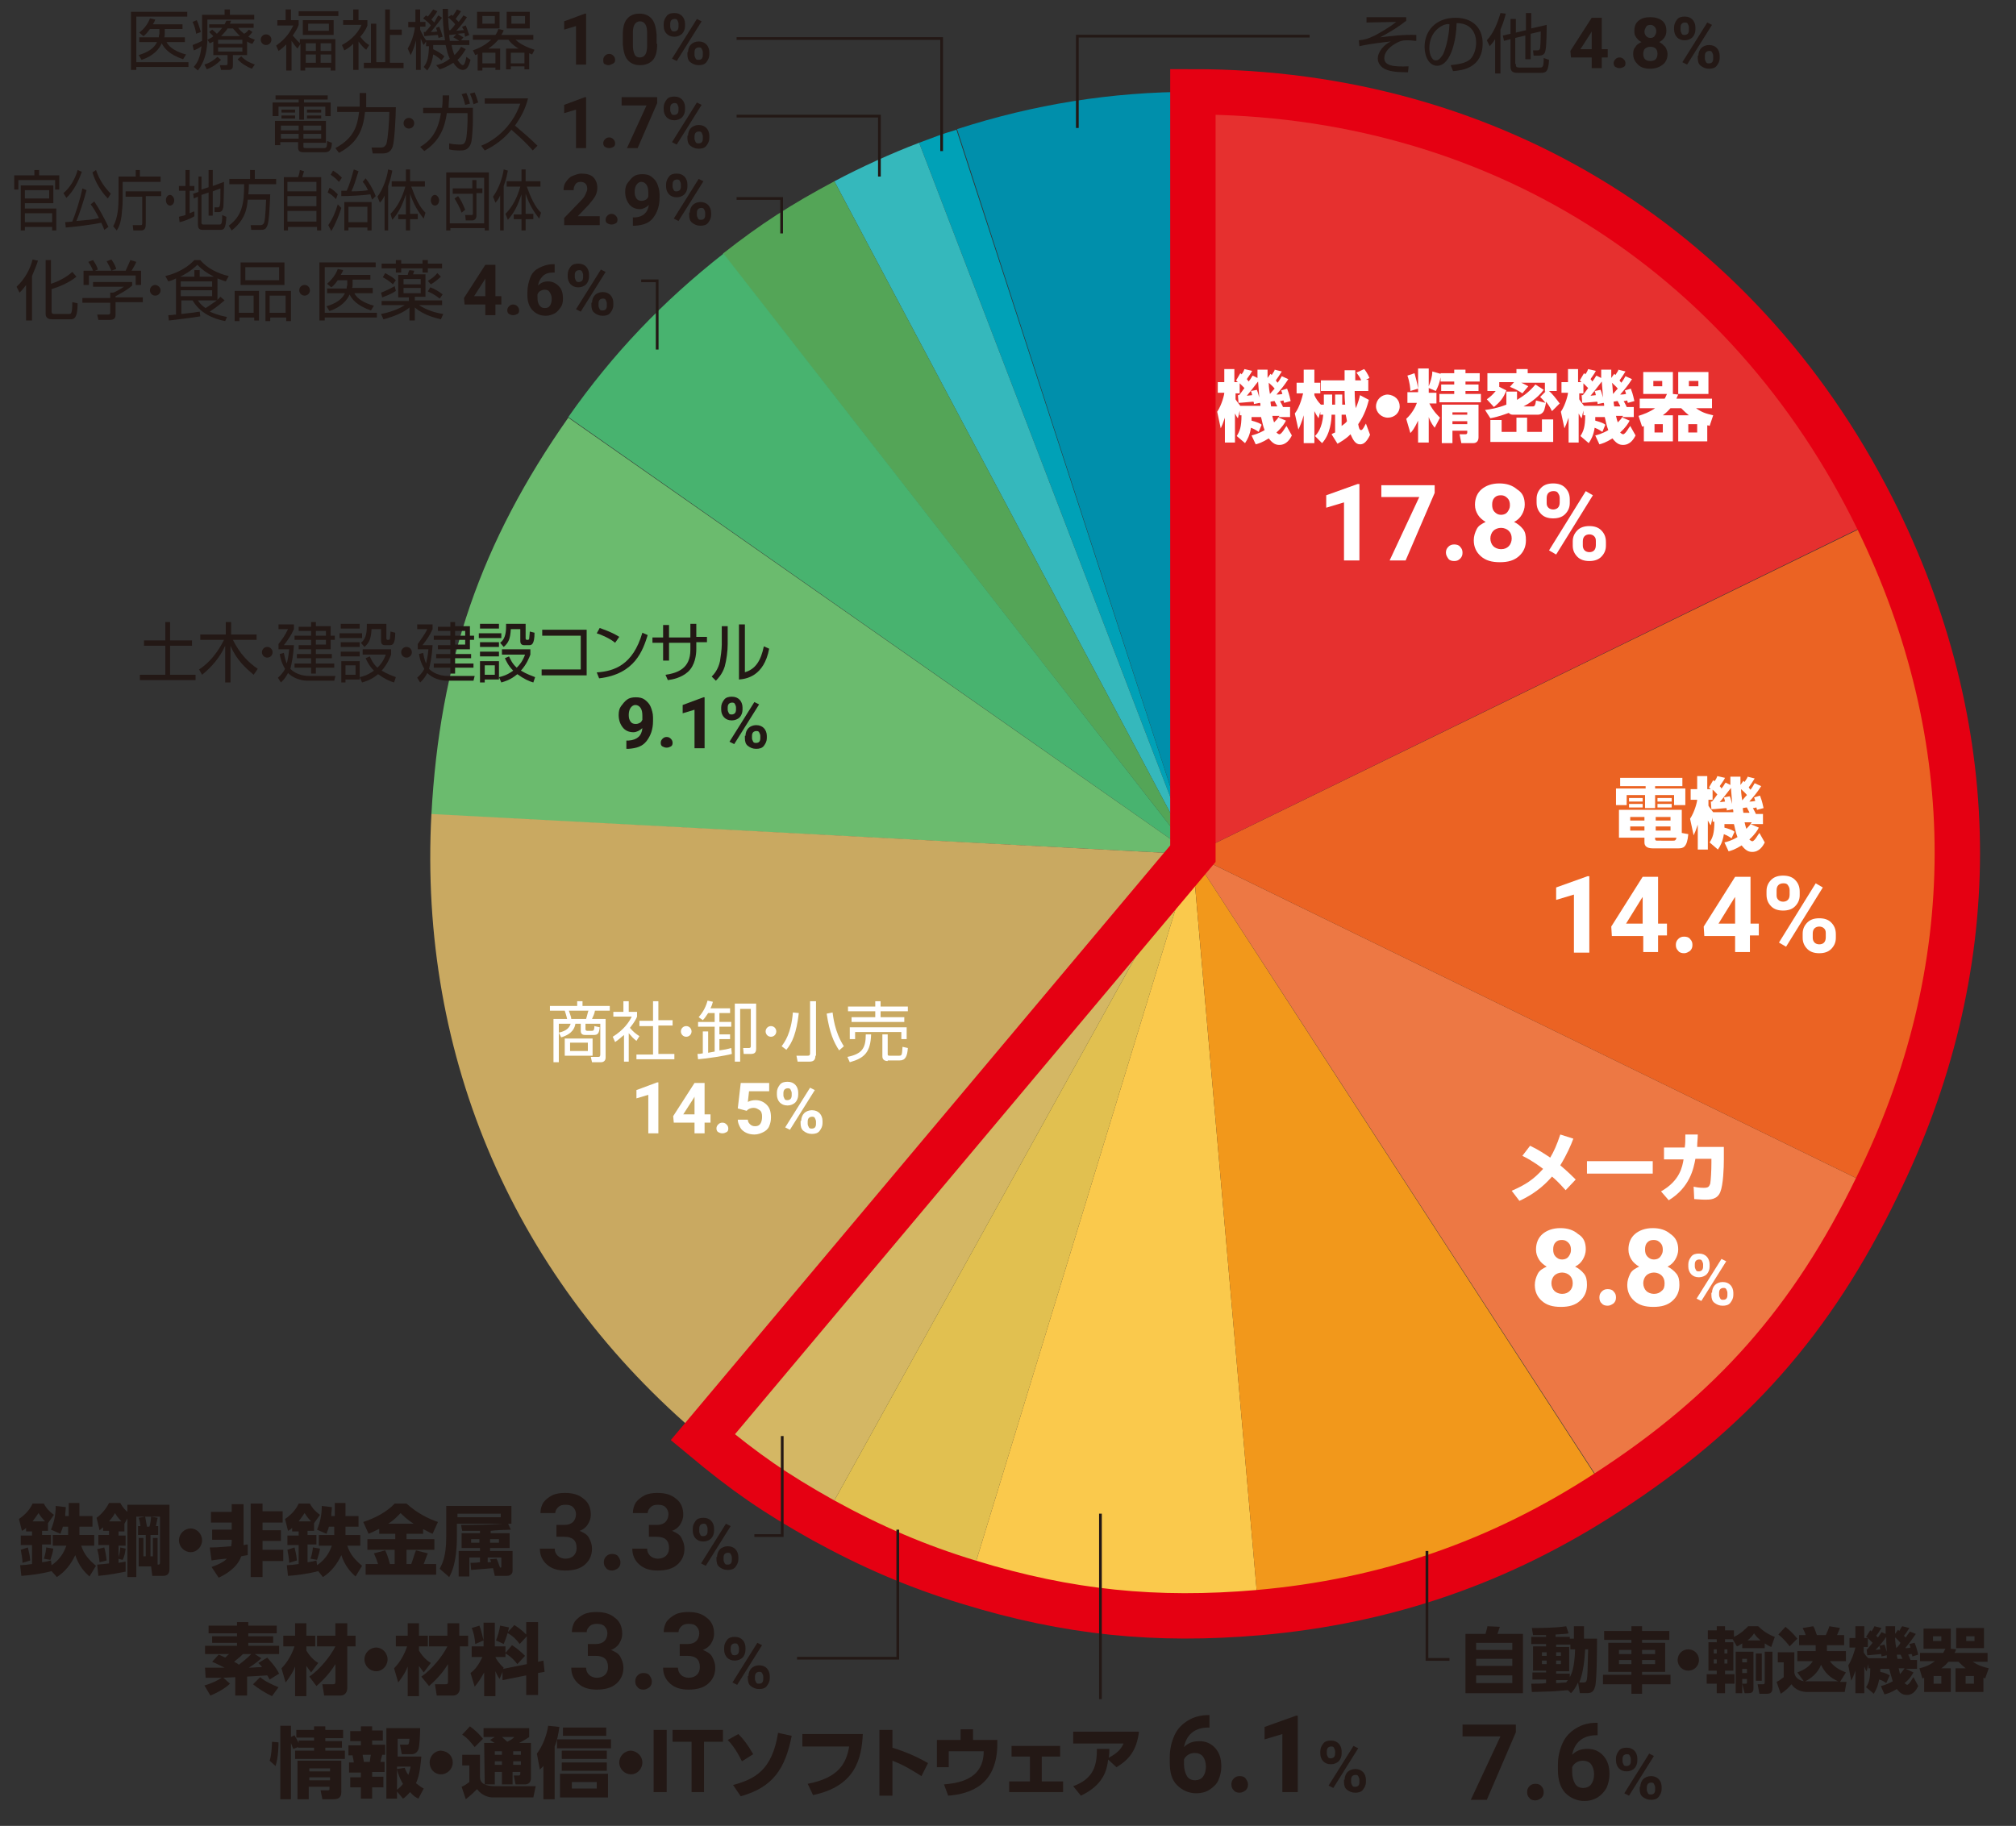 <?xml version="1.0" encoding="utf-8"?>
<!-- Generator: Adobe Illustrator 27.6.1, SVG Export Plug-In . SVG Version: 6.00 Build 0)  -->
<svg version="1.1" id="レイヤー_3_00000095320529181775793980000000189626871426653832_"
	 xmlns="http://www.w3.org/2000/svg" xmlns:xlink="http://www.w3.org/1999/xlink" x="0px" y="0px" viewBox="0 0 340.2 308.2"
	 style="enable-background:new 0 0 340.2 308.2;" xml:space="preserve">
<rect x="0" y="0" width="340.2" height="308.2" fill="#333333" stroke="none"/>
<style type="text/css">
	.st0{fill-rule:evenodd;clip-rule:evenodd;fill:#008FAB;}
	.st1{fill-rule:evenodd;clip-rule:evenodd;fill:#00A1B7;}
	.st2{fill-rule:evenodd;clip-rule:evenodd;fill:#35B8BC;}
	.st3{fill-rule:evenodd;clip-rule:evenodd;fill:#54A557;}
	.st4{fill-rule:evenodd;clip-rule:evenodd;fill:#48B36F;}
	.st5{fill-rule:evenodd;clip-rule:evenodd;fill:#6BBB6E;}
	.st6{fill-rule:evenodd;clip-rule:evenodd;fill:#C9A961;}
	.st7{fill-rule:evenodd;clip-rule:evenodd;fill:#D4B764;}
	.st8{fill-rule:evenodd;clip-rule:evenodd;fill:#E1C050;}
	.st9{fill-rule:evenodd;clip-rule:evenodd;fill:#FAC94C;}
	.st10{fill-rule:evenodd;clip-rule:evenodd;fill:#F2981B;}
	.st11{fill-rule:evenodd;clip-rule:evenodd;fill:#ED7844;}
	.st12{fill-rule:evenodd;clip-rule:evenodd;fill:#EB6323;}
	.st13{fill-rule:evenodd;clip-rule:evenodd;fill:#E6302F;}
	.st14{fill:none;stroke:#E50012;stroke-width:7.658;stroke-miterlimit:10;}
	.st15{fill:#FFFFFF;}
	.st16{fill:#231815;}
	.st17{fill:none;stroke:#231815;stroke-width:0.46;}
</style>
<g>
	<g>
		<g>
			<g>
				<path class="st0" d="M201.2,144.2L161.5,21.8c13-4.2,26.1-6.3,39.7-6.3V144.2z"/>
			</g>
		</g>
		<g>
			<g>
				<path class="st1" d="M201.2,144.2L155.1,24.1c2.7-1,3.6-1.4,6.3-2.2L201.2,144.2z"/>
			</g>
		</g>
		<g>
			<g>
				<path class="st2" d="M201.2,144.2L140.8,30.6c4.3-2.3,9.8-4.8,14.3-6.5L201.2,144.2z"/>
			</g>
		</g>
		<g>
			<g>
				<path class="st3" d="M201.2,144.2L122,42.8c6.5-5.1,11.5-8.3,18.8-12.2L201.2,144.2z"/>
			</g>
		</g>
		<g>
			<g>
				<path class="st4" d="M201.2,144.2L95.9,70.4c7.5-10.7,15.9-19.5,26.2-27.6L201.2,144.2z"/>
			</g>
		</g>
		<g>
			<g>
				<path class="st5" d="M201.2,144.2l-128.4-6.7c1.4-25.8,8.3-45.9,23.1-67L201.2,144.2z"/>
			</g>
		</g>
		<g>
			<g>
				<path class="st6" d="M201.2,144.2l-82.7,98.5C87,216.2,70.6,178.6,72.8,137.4L201.2,144.2z"/>
			</g>
		</g>
		<g>
			<g>
				<path class="st7" d="M201.2,144.2l-62.3,112.5c-8.2-4.5-13.1-7.9-20.3-14L201.2,144.2z"/>
			</g>
		</g>
		<g>
			<g>
				<path class="st8" d="M201.2,144.2l-37.6,123c-9-2.7-16.5-6-24.7-10.5L201.2,144.2z"/>
			</g>
		</g>
		<g>
			<g>
				<path class="st9" d="M201.2,144.2l11.2,128.1c-17.3,1.5-32.2-0.1-48.8-5.1L201.2,144.2z"/>
			</g>
		</g>
		<g>
			<g>
				<path class="st10" d="M201.2,144.2l70,107.9c-18.1,11.8-37.3,18.4-58.8,20.3L201.2,144.2z"/>
			</g>
		</g>
		<g>
			<g>
				<path class="st11" d="M201.2,144.2l115.6,56.4c-11,22.5-24.6,37.9-45.5,51.5L201.2,144.2z"/>
			</g>
		</g>
		<g>
			<g>
				<path class="st12" d="M201.2,144.2l115.6-56.4c17.9,36.8,17.9,76,0,112.8L201.2,144.2z"/>
			</g>
		</g>
		<g>
			<g>
				<path class="st13" d="M201.2,144.2V15.5c50.6,0,93.4,26.8,115.6,72.2L201.2,144.2z"/>
			</g>
		</g>
	</g>
	<g>
		<g>
		</g>
		<g>
		</g>
		<g>
		</g>
		<g>
		</g>
		<g>
		</g>
		<g>
		</g>
		<g>
		</g>
		<g>
		</g>
		<g>
		</g>
		<g>
		</g>
		<g>
		</g>
		<g>
		</g>
		<g>
		</g>
		<g>
		</g>
	</g>
</g>
<path class="st14" d="M316.9,87.7c-22.2-45.5-65-72.2-115.6-72.2v128.6l-82.7,98.5c7.2,6,12.1,9.4,20.3,14
	c8.2,4.5,15.8,7.8,24.7,10.5c16.6,5.1,31.5,6.6,48.8,5.1c21.5-1.9,40.7-8.5,58.8-20.3c21-13.6,34.6-29,45.5-51.5
	C334.8,163.7,334.8,124.5,316.9,87.7z"/>
<g>
	<path class="st15" d="M212.4,72.9c-0.2-0.1-0.5-0.4-1.3-0.7c-0.2,1.3-0.6,2-1,2.6l-1.4-1.2c0.5-0.8,0.8-1.5,0.8-3.5h-0.3v-0.8
		l-0.3,1.3c-0.2-0.2-0.2-0.3-0.5-0.8v4.9h-1.7v-4.2c-0.3,0.9-0.5,1.4-0.7,1.8l-0.6-2.8c0.8-1.2,1.2-2.9,1.2-3.2h-1.1v-1.8h1.1v-2.2
		h1.7v2.2h0.6c-0.1-0.1-0.2-0.1-0.3-0.3l0.7-1.2c0,0,0.2,0.1,0.2,0.2c0.4-0.5,0.4-0.7,0.5-0.9l1.3,0.3c-0.3,0.6-0.8,1.2-0.9,1.4
		c0.1,0.1,0.2,0.2,0.3,0.4c0.5-0.6,0.5-0.8,0.7-1l0.8,0.4c0-0.6,0-1,0-1.4h1.7c0,0.4,0,0.8,0,1.4l0.5-0.7c0.1,0.1,0.1,0.1,0.2,0.2
		c0.3-0.5,0.5-0.7,0.5-0.9l1.2,0.3c-0.3,0.5-0.7,1.1-1,1.5c0.1,0.2,0.2,0.3,0.3,0.4c0.4-0.5,0.5-0.8,0.7-1.1l1.1,0.5
		c-0.7,1.1-1.3,1.8-2,2.6c0.2,0,0.5,0,1-0.1c-0.1-0.3-0.1-0.4-0.2-0.6l1-0.3c0.2,0.6,0.3,0.7,0.6,2.1l-1.1,0.3
		c-0.1-0.3-0.1-0.4-0.1-0.4c-0.2,0-0.3,0.1-0.6,0.1c0.2,0.4,0.4,0.7,0.5,1h1.2v1.7h-2.1l1.4,0.6c-0.2,0.4-0.6,1.1-1.6,2
		c0.2,0.2,0.4,0.3,0.5,0.3c0.4,0,1-1.2,1.2-1.4l0.9,1.6c-0.3,0.6-0.9,1.6-2.1,1.6c-0.6,0-1.1-0.2-1.8-1.1c-1.1,0.7-1.8,0.9-2.2,1
		l-0.7-1.5c0.4-0.1,1.2-0.3,2.2-0.9c-0.3-0.7-0.5-1.9-0.6-2.2h-1.6c0,0.2,0,0.5,0,0.6c1.1,0.3,1.5,0.5,1.7,0.7L212.4,72.9z
		 M208.9,66.7l0.2,0c0.1-0.1,0.4-0.5,0.9-1.2c-0.3-0.3-0.6-0.6-0.8-0.8v1.7h-0.7v1c0.1,0.2,0.5,0.7,0.8,1.1h3.4c0-0.3,0-0.4-0.1-0.5
		l-1,0.2c0-0.2,0-0.3-0.1-0.4c-0.2,0-2.1,0.2-2.5,0.2L208.9,66.7z M211.3,66.7c-0.1-0.4-0.1-0.5-0.2-0.7l1-0.2
		c0.2,0.5,0.3,1,0.4,1.3c0-0.4-0.1-1.2-0.2-2.7c-0.4,0.5-1.3,1.7-1.9,2.4L211.3,66.7z M214.3,66.5c0.5-0.6,0.7-0.8,0.8-0.9
		c-0.3-0.4-0.8-0.8-1-1C214.1,64.8,214.1,65.4,214.3,66.5L214.3,66.5z M215.5,68.5c-0.3-0.6-0.4-0.7-0.4-0.8c-0.1,0-0.2,0-0.7,0.1
		c0,0.1,0,0.3,0.1,0.8H215.5z M214.7,70.2c0.1,0.5,0.2,0.8,0.3,1.1c0.4-0.4,0.6-0.6,0.9-1.1H214.7z"/>
	<path class="st15" d="M227,68.3c-0.1-1-0.1-1.7-0.1-2.3h-4v-1.8h4v-1.7h1.8v1.7h1c-0.1-0.3-0.4-0.8-0.8-1.3l1.3-0.6
		c0.2,0.2,0.6,0.8,0.9,1.5l-0.6,0.3h0.4V66h-2.3c0,1.2,0.1,2.5,0.2,2.9c0.4-1,0.6-1.7,0.7-2.2l1.5,0.8c-0.3,1.1-0.7,2.5-1.8,4.1
		c0.1,0.6,0.2,1,0.5,1c0.3,0,0.7-1,0.8-1.1l0.7,1.9c-0.7,1.5-1.3,1.6-1.7,1.6c-0.8,0-1.2-0.8-1.6-1.7c-0.9,0.9-1.7,1.3-2.2,1.6
		l-1-1.6c0.3-0.2,0.4-0.2,0.6-0.3V70h-0.6c0,0.9-0.2,3.3-1.6,4.8l-1.2-1.2c0.4-0.4,1.2-1.3,1.4-3.6h-0.5v-0.5l-0.3,1.1
		c-0.4-0.6-0.5-0.8-0.7-1.2v5.4h-1.8v-4.7c-0.3,1.1-0.7,2-0.9,2.4l-0.6-2.7c0.3-0.4,0.9-1.3,1.4-3.4h-1.1v-1.8h1.2v-2.2h1.8v2.2h1
		v1.8h-1v0.3c0.2,0.5,0.6,1.1,1.1,1.6h0.5v-1.7h1.4v1.7h0.5v-1.7h1.2v1.7H227z M226.4,70v1.9c0.4-0.3,0.7-0.5,0.9-0.8
		c-0.1-0.7-0.2-0.9-0.2-1.1H226.4z"/>
	<path class="st15" d="M236.2,68.6c0,1.1-0.9,1.9-2,1.9c-1.1,0-2-0.9-2-1.9c0-1.1,0.9-2,2-2C235.4,66.7,236.2,67.5,236.2,68.6z"/>
	<path class="st15" d="M243.1,63h2.3v-0.6h1.9V63h2.4v1.4h-2.4v0.5h2.2V66h-2.2v0.5h2.6v1.4h-7v-1.4h2.5V66h-2.2v-1.1h2.2v-0.5h-2.3
		v-0.7c-0.2,1-0.4,1.5-0.8,2.3l-1.2-0.5v0.8h1.3v1.8h-1.2c0.7,1.4,1.6,2.2,1.8,2.4l-0.9,1.7c-0.2-0.3-0.6-0.7-1-1.8v4.3h-1.8v-3.7
		c-0.6,1.3-1,1.8-1.3,2.1l-0.7-2.4c1-0.9,1.6-2.1,1.8-2.7h-1.6v-1.8h1.8v-4h1.8v3c0.3-0.8,0.6-1.6,0.6-2.5l1.4,0.4V63z M238.7,63
		c0.1,0.4,0.5,1.7,0.6,2.6L238,66c0-0.4-0.1-1.5-0.5-2.6L238.7,63z M249.5,68.3v5.5c0,0.5-0.2,1-0.9,1h-2l-0.3-1.5h1
		c0.2,0,0.3-0.1,0.3-0.3v-0.3h-2.5v2.1h-1.8v-6.5H249.5z M245.1,69.6v0.4h2.5v-0.4H245.1z M245.1,71.1v0.5h2.5v-0.5H245.1z"/>
	<path class="st15" d="M250.6,69.2c0.8-0.1,2.1-0.3,3.6-0.9v-2.2h1.8v1.4c1.3-0.8,2.2-1.5,3.1-2.6l1.4,0.9c-1.1,1.5-2.8,2.5-3.4,2.8
		h1.6c0.2,0,0.4-0.1,0.5-1l1.6,0.4c-0.3-0.4-0.6-0.7-0.9-1l0.9-0.9h-0.1v-1.5h-4c0.7,0.3,0.8,0.4,1.2,0.6l-1,1.2
		c-0.6-0.4-1.1-0.7-2.1-1.1l0.7-0.8h-2.5v0.8l1.2,0.6c-0.5,1.3-1.1,2-2.1,2.8l-1.2-1.3c0.7-0.5,1-0.8,1.5-1.4h-1.4v-3h4.9v-0.7h1.9
		v0.7h4.9v3h-1.3c0.5,0.4,1.2,1.3,1.8,2.1l-1.3,1.3c-0.4-0.8-0.7-1.2-1-1.6c0,0.3-0.2,1-0.3,1.4c-0.2,0.5-0.6,0.8-1.1,0.8h-4.2
		c-0.3,0-0.5-0.1-0.7-0.3c-1.6,0.6-2.6,0.8-3.1,0.9L250.6,69.2z M262.1,74.6h-10.6v-3.7h1.9v2h2.5v-2.4h1.8v2.4h2.5v-2.1h1.9V74.6z"
		/>
	<path class="st15" d="M270.4,72.9c-0.2-0.1-0.5-0.4-1.3-0.7c-0.2,1.3-0.6,2-1,2.6l-1.4-1.2c0.5-0.8,0.8-1.5,0.8-3.5h-0.3v-0.8
		l-0.3,1.3c-0.2-0.2-0.2-0.3-0.5-0.8v4.9h-1.7v-4.2c-0.3,0.9-0.5,1.4-0.7,1.8l-0.6-2.8c0.8-1.2,1.2-2.9,1.2-3.2h-1.1v-1.8h1.1v-2.2
		h1.7v2.2h0.6c-0.1-0.1-0.2-0.1-0.3-0.3l0.7-1.2c0,0,0.2,0.1,0.2,0.2c0.4-0.5,0.4-0.7,0.5-0.9l1.3,0.3c-0.3,0.6-0.8,1.2-0.9,1.4
		c0.1,0.1,0.2,0.2,0.3,0.4c0.5-0.6,0.5-0.8,0.7-1l0.8,0.4c0-0.6,0-1,0-1.4h1.7c0,0.4,0,0.8,0,1.4l0.5-0.7c0.1,0.1,0.1,0.1,0.2,0.2
		c0.3-0.5,0.5-0.7,0.5-0.9l1.2,0.3c-0.3,0.5-0.7,1.1-1,1.5c0.1,0.2,0.2,0.3,0.3,0.4c0.4-0.5,0.5-0.8,0.7-1.1l1.1,0.5
		c-0.7,1.1-1.3,1.8-2,2.6c0.2,0,0.5,0,1-0.1c-0.1-0.3-0.1-0.4-0.2-0.6l1-0.3c0.2,0.6,0.3,0.7,0.6,2.1l-1.1,0.3
		c-0.1-0.3-0.1-0.4-0.1-0.4c-0.2,0-0.3,0.1-0.6,0.1c0.2,0.4,0.4,0.7,0.5,1h1.2v1.7h-2.1l1.4,0.6c-0.2,0.4-0.6,1.1-1.6,2
		c0.2,0.2,0.4,0.3,0.5,0.3c0.4,0,1-1.2,1.2-1.4l0.9,1.6c-0.3,0.6-0.9,1.6-2.1,1.6c-0.6,0-1.1-0.2-1.8-1.1c-1.1,0.7-1.8,0.9-2.2,1
		l-0.7-1.5c0.4-0.1,1.2-0.3,2.2-0.9c-0.3-0.7-0.5-1.9-0.6-2.2h-1.6c0,0.2,0,0.5,0,0.6c1.1,0.3,1.5,0.5,1.7,0.7L270.4,72.9z
		 M266.9,66.7l0.2,0c0.1-0.1,0.4-0.5,0.9-1.2c-0.3-0.3-0.6-0.6-0.8-0.8v1.7h-0.7v1c0.1,0.2,0.5,0.7,0.8,1.1h3.4c0-0.3,0-0.4-0.1-0.5
		l-1,0.2c0-0.2,0-0.3-0.1-0.4c-0.2,0-2.1,0.2-2.5,0.2L266.9,66.7z M269.3,66.7c-0.1-0.4-0.1-0.5-0.2-0.7l1-0.2
		c0.2,0.5,0.3,1,0.4,1.3c0-0.4-0.1-1.2-0.2-2.7c-0.4,0.5-1.3,1.7-1.9,2.4L269.3,66.7z M272.2,66.5c0.5-0.6,0.7-0.8,0.8-0.9
		c-0.3-0.4-0.8-0.8-1-1C272.1,64.8,272.1,65.4,272.2,66.5L272.2,66.5z M273.4,68.5c-0.3-0.6-0.4-0.7-0.4-0.8c-0.1,0-0.2,0-0.7,0.1
		c0,0.1,0,0.3,0.1,0.8H273.4z M272.7,70.2c0.1,0.5,0.2,0.8,0.3,1.1c0.4-0.4,0.6-0.6,0.9-1.1H272.7z"/>
	<path class="st15" d="M288.2,74.5h-5v-4.4h1.8c-0.5-0.4-0.8-0.7-1.3-1.2h-1.8c-0.3,0.3-0.5,0.6-1.3,1.2h1.7v4.4h-4.9v-2.6
		c-0.1,0.1-0.2,0.1-0.3,0.1l-0.6-1.8c0.9-0.3,1.8-0.6,2.8-1.3h-2.6v-1.6h4.2c0.1-0.1,0.2-0.4,0.4-0.8h-4v-3.7h5v3.7l0.9,0.1
		c-0.1,0.2-0.2,0.4-0.3,0.7h6v1.6h-2.7c1,0.7,1.6,0.9,2.9,1.2l-0.6,1.8c-0.2-0.1-0.2-0.1-0.4-0.1V74.5z M280.5,64.3H279v0.9h1.5
		V64.3z M280.6,71.6h-1.4V73h1.4V71.6z M288.3,62.8v3.7h-5.1v-3.7H288.3z M286.4,71.6h-1.5V73h1.5V71.6z M286.5,64.3H285v0.9h1.6
		V64.3z"/>
</g>
<g>
	<g>
		<path class="st15" d="M229.3,94.6h-2.5v-9.8l-3,0.9v-2.1l5.3-1.9h0.3V94.6z"/>
		<path class="st15" d="M242.1,83.2l-4.9,11.4h-2.7l5-10.7h-6.4v-2h9V83.2z"/>
		<path class="st15" d="M244,93.3c0-0.4,0.1-0.7,0.4-1c0.3-0.3,0.6-0.4,1-0.4c0.4,0,0.8,0.1,1,0.4c0.3,0.3,0.4,0.6,0.4,1
			c0,0.4-0.1,0.7-0.4,1s-0.6,0.4-1,0.4c-0.4,0-0.8-0.1-1-0.4S244,93.7,244,93.3z"/>
		<path class="st15" d="M257.3,85.2c0,0.6-0.2,1.2-0.5,1.7s-0.7,0.9-1.3,1.2c0.6,0.3,1.1,0.7,1.5,1.2s0.5,1.1,0.5,1.9
			c0,1.1-0.4,2-1.2,2.7s-1.8,1-3.2,1s-2.4-0.3-3.2-1s-1.2-1.6-1.2-2.7c0-0.7,0.2-1.3,0.5-1.9s0.9-0.9,1.5-1.2
			c-0.5-0.3-1-0.7-1.3-1.2c-0.3-0.5-0.5-1-0.5-1.7c0-1.1,0.4-2,1.1-2.6s1.7-1,3-1c1.2,0,2.2,0.3,3,1C257,83.2,257.3,84.1,257.3,85.2
			z M255.1,90.9c0-0.6-0.2-1-0.5-1.3s-0.8-0.5-1.3-0.5c-0.5,0-1,0.2-1.3,0.5s-0.5,0.8-0.5,1.3c0,0.5,0.2,1,0.5,1.3s0.8,0.5,1.3,0.5
			c0.6,0,1-0.2,1.3-0.5C254.9,91.9,255.1,91.4,255.1,90.9z M254.8,85.3c0-0.5-0.1-0.9-0.4-1.2s-0.6-0.5-1.1-0.5
			c-0.5,0-0.8,0.1-1.1,0.4s-0.4,0.7-0.4,1.2c0,0.5,0.1,0.9,0.4,1.2s0.6,0.5,1.1,0.5s0.9-0.2,1.1-0.5S254.8,85.8,254.8,85.3z"/>
		<path class="st15" d="M259.3,84.2c0-0.8,0.3-1.4,0.8-1.9s1.2-0.7,2-0.7c0.8,0,1.5,0.2,2,0.7s0.8,1.1,0.8,2v0.6
			c0,0.8-0.3,1.4-0.8,1.9s-1.2,0.7-2,0.7c-0.8,0-1.5-0.2-2-0.7s-0.8-1.1-0.8-2V84.2z M261,84.9c0,0.4,0.1,0.6,0.3,0.8
			c0.2,0.2,0.5,0.3,0.8,0.3s0.6-0.1,0.8-0.3s0.3-0.5,0.3-0.9v-0.7c0-0.4-0.1-0.6-0.3-0.9s-0.5-0.3-0.8-0.3c-0.3,0-0.6,0.1-0.8,0.3
			s-0.3,0.5-0.3,0.9V84.9z M262.6,93.6l-1.2-0.7l6.2-10l1.2,0.7L262.6,93.6z M265.4,91.4c0-0.8,0.3-1.4,0.8-1.9s1.2-0.7,2-0.7
			c0.8,0,1.5,0.2,2,0.7s0.8,1.1,0.8,2v0.6c0,0.8-0.3,1.4-0.8,1.9s-1.2,0.7-2,0.7c-0.8,0-1.5-0.2-2-0.7s-0.8-1.1-0.8-1.9V91.4z
			 M267.1,92.1c0,0.3,0.1,0.6,0.3,0.8s0.5,0.3,0.8,0.3c0.7,0,1.1-0.4,1.1-1.2v-0.7c0-0.4-0.1-0.6-0.3-0.8s-0.5-0.3-0.8-0.3
			s-0.6,0.1-0.8,0.3s-0.3,0.5-0.3,0.9V92.1z"/>
	</g>
</g>
<g>
	<path class="st15" d="M283.8,132.7h-4.5v0.4h5.1v2.8h-1.9v-1.7h-3.2v2.2h-1.7v-2.2h-3.1v1.7h-1.8v-2.8h5v-0.4h-4.3v-1.4h10.5V132.7
		z M284.9,140.8c-0.2,2.3-0.9,2.4-1.7,2.4h-4.3c-1,0-1.4-0.4-1.4-1v-0.8h-4.3v-4.7h10.6v3.9L284.9,140.8z M277.2,134.7v0.6h-2.3
		v-0.6H277.2z M277.2,135.7v0.6h-2.3v-0.6H277.2z M277.5,139.5h-2.4v0.7h2.4V139.5z M277.5,137.9h-2.4v0.6h2.4V137.9z M281.9,137.9
		h-2.5v0.6h2.5V137.9z M281.9,139.5h-2.5v0.7h2.5V139.5z M282.3,141.9c0.3,0,0.5,0,0.6-0.5h-3.6v0.2c0,0.2,0.1,0.3,0.3,0.3H282.3z
		 M282.1,134.7v0.6h-2.4v-0.6H282.1z M282.1,135.7v0.6h-2.4v-0.6H282.1z"/>
	<path class="st15" d="M292.2,141.5c-0.2-0.1-0.5-0.4-1.3-0.7c-0.2,1.3-0.6,2-1,2.6l-1.4-1.2c0.5-0.8,0.8-1.5,0.8-3.5H289V138
		l-0.3,1.3c-0.2-0.2-0.2-0.3-0.5-0.8v4.9h-1.7v-4.2c-0.3,0.9-0.5,1.4-0.7,1.8l-0.6-2.8c0.8-1.2,1.2-2.9,1.2-3.2h-1.1v-1.8h1.1V131
		h1.7v2.2h0.6c-0.1-0.1-0.2-0.1-0.3-0.3l0.7-1.2c0,0,0.2,0.1,0.2,0.2c0.4-0.5,0.4-0.7,0.5-0.9l1.3,0.3c-0.3,0.6-0.8,1.2-0.9,1.4
		c0.1,0.1,0.2,0.2,0.3,0.4c0.5-0.6,0.5-0.8,0.7-1l0.8,0.4c0-0.6,0-1,0-1.4h1.7c0,0.4,0,0.8,0,1.4l0.5-0.7c0.1,0.1,0.1,0.1,0.2,0.2
		c0.3-0.5,0.5-0.7,0.5-0.9l1.2,0.3c-0.3,0.5-0.7,1.1-1,1.5c0.1,0.2,0.2,0.3,0.3,0.4c0.4-0.5,0.5-0.8,0.7-1.1l1.1,0.5
		c-0.7,1.1-1.3,1.8-2,2.6c0.2,0,0.5,0,1-0.1c-0.1-0.3-0.1-0.4-0.2-0.6l1-0.3c0.2,0.6,0.3,0.7,0.6,2.1l-1.1,0.3
		c-0.1-0.3-0.1-0.4-0.1-0.4c-0.2,0-0.3,0.1-0.6,0.1c0.2,0.4,0.4,0.7,0.5,1h1.2v1.7h-2.1l1.4,0.6c-0.2,0.4-0.6,1.1-1.6,2
		c0.2,0.2,0.4,0.3,0.5,0.3c0.4,0,1-1.2,1.2-1.4l0.9,1.6c-0.3,0.6-0.9,1.6-2.1,1.6c-0.6,0-1.1-0.2-1.8-1.1c-1.1,0.7-1.8,0.9-2.2,1
		l-0.7-1.5c0.4-0.1,1.2-0.3,2.2-0.9c-0.3-0.7-0.5-1.9-0.6-2.2H291c0,0.2,0,0.5,0,0.6c1.1,0.3,1.5,0.5,1.7,0.7L292.2,141.5z
		 M288.7,135.3l0.2,0c0.1-0.1,0.4-0.5,0.9-1.2c-0.3-0.3-0.6-0.7-0.8-0.8v1.7h-0.7v1c0.1,0.2,0.5,0.7,0.8,1.1h3.4
		c0-0.3,0-0.4-0.1-0.5l-1,0.2c0-0.2,0-0.3-0.1-0.4c-0.2,0-2.1,0.2-2.5,0.2L288.7,135.3z M291.1,135.3c-0.1-0.4-0.1-0.5-0.2-0.7
		l1-0.2c0.2,0.5,0.3,1,0.4,1.3c0-0.4-0.1-1.2-0.2-2.7c-0.4,0.5-1.3,1.7-1.9,2.4L291.1,135.3z M294,135.1c0.5-0.6,0.7-0.8,0.8-0.9
		c-0.3-0.4-0.8-0.8-1-1C293.8,133.4,293.8,133.9,294,135.1L294,135.1z M295.2,137.1c-0.3-0.6-0.4-0.7-0.4-0.8c-0.1,0-0.2,0-0.7,0.1
		c0,0.1,0,0.3,0.1,0.8H295.2z M294.4,138.8c0.1,0.5,0.2,0.8,0.3,1.1c0.4-0.4,0.6-0.6,0.9-1.1H294.4z"/>
</g>
<g>
	<g>
		<path class="st15" d="M268.1,160.8h-2.5V151l-3,0.9v-2.1l5.3-1.9h0.3V160.8z"/>
		<path class="st15" d="M279.8,155.9h1.5v2h-1.5v2.8h-2.5V158H272l-0.1-1.6l5.3-8.4h2.6V155.9z M274.4,155.9h2.8v-4.5l-0.2,0.3
			L274.4,155.9z"/>
		<path class="st15" d="M282.8,159.5c0-0.4,0.1-0.7,0.4-1c0.3-0.3,0.6-0.4,1-0.4c0.4,0,0.8,0.1,1,0.4c0.3,0.3,0.4,0.6,0.4,1
			c0,0.4-0.1,0.7-0.4,1c-0.3,0.2-0.6,0.4-1,0.4c-0.4,0-0.8-0.1-1-0.4C282.9,160.2,282.8,159.9,282.8,159.5z"/>
		<path class="st15" d="M295.3,155.9h1.5v2h-1.5v2.8h-2.5V158h-5.2l-0.1-1.6l5.3-8.4h2.6V155.9z M290,155.9h2.8v-4.5l-0.2,0.3
			L290,155.9z"/>
		<path class="st15" d="M298.1,150.4c0-0.8,0.3-1.4,0.8-1.9c0.5-0.5,1.2-0.7,2-0.7c0.8,0,1.5,0.2,2,0.7c0.5,0.5,0.8,1.1,0.8,2v0.6
			c0,0.8-0.3,1.4-0.8,1.9s-1.2,0.7-2,0.7c-0.8,0-1.5-0.2-2-0.7c-0.5-0.5-0.8-1.1-0.8-2V150.4z M299.8,151.1c0,0.4,0.1,0.6,0.3,0.8
			c0.2,0.2,0.5,0.3,0.8,0.3s0.6-0.1,0.8-0.3s0.3-0.5,0.3-0.9v-0.7c0-0.4-0.1-0.6-0.3-0.9s-0.5-0.3-0.8-0.3c-0.3,0-0.6,0.1-0.8,0.3
			c-0.2,0.2-0.3,0.5-0.3,0.9V151.1z M301.4,159.8l-1.2-0.7l6.2-10l1.2,0.7L301.4,159.8z M304.2,157.6c0-0.8,0.3-1.4,0.8-1.9
			c0.5-0.5,1.2-0.7,2-0.7c0.8,0,1.5,0.2,2,0.7c0.5,0.5,0.8,1.1,0.8,2v0.6c0,0.8-0.3,1.4-0.8,1.9c-0.5,0.5-1.2,0.7-2,0.7
			c-0.8,0-1.5-0.2-2-0.7s-0.8-1.1-0.8-1.9V157.6z M305.9,158.3c0,0.3,0.1,0.6,0.3,0.8s0.5,0.3,0.8,0.3c0.7,0,1.1-0.4,1.1-1.2v-0.7
			c0-0.4-0.1-0.6-0.3-0.8c-0.2-0.2-0.5-0.3-0.8-0.3s-0.6,0.1-0.8,0.3c-0.2,0.2-0.3,0.5-0.3,0.9V158.3z"/>
	</g>
</g>
<g>
	<path class="st15" d="M102.2,178.5c0,0.6-0.4,0.8-0.8,0.8h-1.5l-0.2-0.9l1.3,0c0.2,0,0.3-0.1,0.3-0.4v-5.2h-2.5v0.9
		c0,0.2,0.1,0.3,0.3,0.3h0.7c0.3,0,0.5,0,0.5-0.8l0.9,0.2c-0.1,1-0.3,1.3-1,1.3h-1.3c-0.4,0-0.9,0-0.9-0.7v-1.2h-0.9
		c-0.1,0.6-0.4,1.7-2.4,2.3l-0.4-0.8c1.4-0.3,1.8-0.9,2-1.5h-2v6.5h-0.9V172h2.3c-0.1-0.5-0.3-1.1-0.4-1.4h-2.5v-0.8h4.6V169h0.9
		v0.8h4.6v0.8h-2.5c-0.1,0.6-0.3,0.9-0.5,1.4h2.3V178.5z M100,178.2h-4.7v-2.9h4.7V178.2z M98.9,172c0.2-0.6,0.3-1.2,0.4-1.4H96
		c0.3,0.9,0.4,1.1,0.4,1.4H98.9z M99.2,176h-3v1.4h3V176z"/>
	<path class="st15" d="M106.2,179.2h-0.9v-4.5c-0.7,0.6-1.2,1-1.5,1.2l-0.4-0.9c1.8-1.1,2.8-2.5,3.2-3.4h-3.1v-0.8h1.7V169h0.9v1.8
		h1.4v0.8c-0.1,0.3-0.4,0.9-1.2,1.9c0.6,0.7,1,1,1.6,1.4l-0.5,0.8c-0.6-0.5-0.7-0.6-1.3-1.3V179.2z M111.1,169v3.2h2.4v0.9h-2.4v4.8
		h2.7v0.9h-6.4V178h2.8v-4.8h-2.3v-0.9h2.3V169H111.1z"/>
	<path class="st15" d="M116.7,174.1c0,0.5-0.4,0.9-0.9,0.9c-0.5,0-0.9-0.4-0.9-0.9c0-0.5,0.4-0.9,0.9-0.9
		C116.3,173.2,116.7,173.6,116.7,174.1z"/>
	<path class="st15" d="M123.5,177.9c-1.1,0.3-4.3,0.8-5.7,0.9l-0.1-0.9c0.3,0,0.3,0,0.9-0.1v-3.7h0.9v3.6l1.1-0.2v-4.2h-2.8v-0.8
		h2.8V171h-1.1c-0.4,0.6-0.6,0.9-0.9,1.2l-0.7-0.5c0.4-0.5,1.1-1.3,1.5-2.8l0.9,0.2c-0.1,0.4-0.2,0.7-0.4,1.1h3.3v0.8h-1.8v1.5h2
		v0.8h-2v1.3h1.8v0.8h-1.8v1.9c0.8-0.1,1.3-0.2,2-0.4L123.5,177.9z M127.6,177c0,0.7-0.3,0.9-0.9,0.9h-1.2l-0.1-1l1,0
		c0.2,0,0.3-0.1,0.3-0.3v-6.3h-1.8v8.9H124v-9.8h3.6V177z"/>
	<path class="st15" d="M131,174.1c0,0.5-0.4,0.9-0.9,0.9c-0.5,0-0.9-0.4-0.9-0.9c0-0.5,0.4-0.9,0.9-0.9
		C130.6,173.2,131,173.6,131,174.1z"/>
	<path class="st15" d="M131.9,176.6c0.5-0.7,1.6-2.1,1.9-5.7l1,0.1c-0.4,3.4-1.1,5-2.1,6.2L131.9,176.6z M137.6,178.2
		c0,0.7-0.3,1-1,1h-2l-0.2-1l1.9,0c0.3,0,0.4-0.1,0.4-0.4v-8.8h1V178.2z M140.5,170.9c0.1,0.6,0.3,3.2,1.9,5.7l-0.8,0.7
		c-0.9-1.4-1.6-2.9-2.1-6.2L140.5,170.9z"/>
	<path class="st15" d="M143,178.4c2.5-0.5,3.1-1.5,3.1-3.8h0.9c-0.1,3-1.1,4-3.6,4.7L143,178.4z M147.7,169.9V169h0.9v0.9h4.6v0.8
		h-4.6v1h4v0.8h-8.9v-0.8h4v-1h-4.6v-0.8H147.7z M153,173.4v2h-0.9v-1.2h-7.8v1.2h-0.9v-2H153z M149.8,179.1c-0.6,0-0.9-0.3-0.9-0.8
		v-3.7h0.9v3.3c0,0.2,0,0.3,0.3,0.3h1.5c0.6,0,0.6,0,0.7-1.5l0.9,0.2c-0.1,1.4-0.4,2.1-1.4,2.1H149.8z"/>
	<path class="st15" d="M111.1,191.3h-1.7v-6.5l-2,0.6V184l3.5-1.3h0.2V191.3z"/>
	<path class="st15" d="M118.9,188.1h1v1.4h-1v1.8h-1.7v-1.8h-3.5l-0.1-1.1l3.6-5.6h1.7V188.1z M115.3,188.1h1.9v-3l-0.1,0.2
		L115.3,188.1z"/>
	<path class="st15" d="M120.9,190.5c0-0.3,0.1-0.5,0.3-0.7s0.4-0.3,0.7-0.3c0.3,0,0.5,0.1,0.7,0.3s0.3,0.4,0.3,0.7
		c0,0.3-0.1,0.5-0.3,0.6s-0.4,0.2-0.7,0.2c-0.3,0-0.5-0.1-0.7-0.2S120.9,190.7,120.9,190.5z"/>
	<path class="st15" d="M124.5,187.1l0.5-4.3h4.8v1.4h-3.4l-0.2,1.8c0.4-0.2,0.8-0.3,1.3-0.3c0.8,0,1.4,0.3,1.9,0.8s0.7,1.2,0.7,2.1
		c0,0.6-0.1,1-0.3,1.5s-0.6,0.8-1,1s-0.9,0.4-1.5,0.4c-0.5,0-1-0.1-1.4-0.3s-0.8-0.5-1-0.9s-0.4-0.8-0.4-1.3h1.7
		c0,0.4,0.2,0.6,0.4,0.8s0.5,0.3,0.8,0.3c0.4,0,0.7-0.1,0.9-0.4s0.3-0.7,0.3-1.2c0-0.5-0.1-0.9-0.4-1.1s-0.6-0.4-1-0.4
		c-0.4,0-0.7,0.1-1,0.3l-0.2,0.2L124.5,187.1z"/>
	<path class="st15" d="M131.1,184.4c0-0.5,0.2-0.9,0.5-1.3s0.8-0.5,1.3-0.5c0.6,0,1,0.2,1.3,0.5s0.5,0.8,0.5,1.3v0.4
		c0,0.5-0.2,1-0.5,1.3s-0.8,0.5-1.3,0.5c-0.6,0-1-0.2-1.3-0.5s-0.5-0.8-0.5-1.3V184.4z M132.2,184.9c0,0.2,0.1,0.4,0.2,0.6
		s0.3,0.2,0.5,0.2s0.4-0.1,0.5-0.2s0.2-0.3,0.2-0.6v-0.4c0-0.2-0.1-0.4-0.2-0.6s-0.3-0.2-0.5-0.2c-0.2,0-0.4,0.1-0.5,0.2
		s-0.2,0.3-0.2,0.6V184.9z M133.3,190.7l-0.8-0.4l4.2-6.7l0.8,0.4L133.3,190.7z M135.2,189.2c0-0.5,0.2-1,0.5-1.3s0.8-0.5,1.3-0.5
		c0.6,0,1,0.2,1.3,0.5s0.5,0.8,0.5,1.3v0.4c0,0.5-0.2,0.9-0.5,1.3s-0.8,0.5-1.3,0.5c-0.6,0-1-0.2-1.4-0.5s-0.5-0.8-0.5-1.3V189.2z
		 M136.3,189.7c0,0.2,0.1,0.4,0.2,0.6s0.3,0.2,0.5,0.2c0.5,0,0.7-0.3,0.7-0.8v-0.4c0-0.2-0.1-0.4-0.2-0.6s-0.3-0.2-0.5-0.2
		s-0.4,0.1-0.5,0.2s-0.2,0.3-0.2,0.6V189.7z"/>
</g>
<g>
	<path class="st15" d="M258.2,193.4c1.3,0.6,2.5,1.4,3.4,2c0.6-1,1.1-2.1,1.7-3.9l2.2,0.7c-0.4,1.1-1.1,2.7-2.2,4.5
		c1.3,1.1,2.2,2,2.6,2.4l-1.7,1.8c-0.4-0.4-1.1-1.3-2.3-2.3c-0.7,0.8-2.4,2.7-5.5,4.1l-1.3-1.7c2.3-1,3.7-1.9,5.3-3.7
		c-1.7-1.3-2.9-1.9-3.5-2.2L258.2,193.4z"/>
	<path class="st15" d="M278.9,196v2.1h-11.1V196H278.9z"/>
	<path class="st15" d="M280.3,201.1c3.2-1.8,3.6-4.2,3.8-5.4h-3.3v-2h3.5c0.1-0.7,0.1-1.1,0.1-2.2l2.1,0c0,0.8-0.1,1.2-0.1,2.1h4.5
		v2.1c0,1.4-0.1,4.3-0.6,5.5c-0.5,1.3-1.8,1.3-2.5,1.3c-0.9,0-1.5-0.1-1.9-0.1l-0.1-2.1c0.4,0.1,1,0.2,1.7,0.2
		c0.8,0,0.9-0.2,1.1-0.7c0.1-0.5,0.2-2.2,0.2-3.5v-0.7h-2.7c-0.3,1.6-0.9,4.8-4.5,7L280.3,201.1z"/>
</g>
<g>
	<g>
		<path class="st15" d="M267.6,210.9c0,0.6-0.2,1.2-0.5,1.7s-0.7,0.9-1.3,1.2c0.6,0.3,1.1,0.7,1.5,1.2c0.4,0.5,0.5,1.1,0.5,1.9
			c0,1.1-0.4,2-1.2,2.7c-0.8,0.7-1.8,1-3.2,1s-2.4-0.3-3.2-1s-1.2-1.6-1.2-2.7c0-0.7,0.2-1.3,0.5-1.9s0.9-0.9,1.5-1.2
			c-0.5-0.3-1-0.7-1.3-1.2c-0.3-0.5-0.5-1-0.5-1.7c0-1.1,0.4-2,1.1-2.6c0.7-0.6,1.7-1,3-1c1.2,0,2.2,0.3,3,1
			C267.3,208.9,267.6,209.8,267.6,210.9z M265.4,216.6c0-0.6-0.2-1-0.5-1.3s-0.8-0.5-1.3-0.5c-0.5,0-1,0.2-1.3,0.5s-0.5,0.8-0.5,1.3
			c0,0.5,0.2,1,0.5,1.3s0.8,0.5,1.3,0.5c0.6,0,1-0.2,1.3-0.5C265.2,217.6,265.4,217.2,265.4,216.6z M265.1,211
			c0-0.5-0.1-0.9-0.4-1.2c-0.3-0.3-0.6-0.5-1.1-0.5c-0.5,0-0.8,0.1-1.1,0.4s-0.4,0.7-0.4,1.2c0,0.5,0.1,0.9,0.4,1.2s0.6,0.5,1.1,0.5
			s0.9-0.2,1.1-0.5S265.1,211.5,265.1,211z"/>
		<path class="st15" d="M269.9,219c0-0.4,0.1-0.7,0.4-1c0.3-0.3,0.6-0.4,1-0.4c0.4,0,0.8,0.1,1,0.4c0.3,0.3,0.4,0.6,0.4,1
			c0,0.4-0.1,0.7-0.4,1c-0.3,0.2-0.6,0.4-1,0.4c-0.4,0-0.8-0.1-1-0.4C270,219.8,269.9,219.4,269.9,219z"/>
		<path class="st15" d="M283.2,210.9c0,0.6-0.2,1.2-0.5,1.7s-0.7,0.9-1.3,1.2c0.6,0.3,1.1,0.7,1.5,1.2c0.4,0.5,0.5,1.1,0.5,1.9
			c0,1.1-0.4,2-1.2,2.7c-0.8,0.7-1.8,1-3.2,1s-2.4-0.3-3.2-1s-1.2-1.6-1.2-2.7c0-0.7,0.2-1.3,0.5-1.9s0.9-0.9,1.5-1.2
			c-0.5-0.3-1-0.7-1.3-1.2c-0.3-0.5-0.5-1-0.5-1.7c0-1.1,0.4-2,1.1-2.6c0.7-0.6,1.7-1,3-1c1.2,0,2.2,0.3,3,1
			C282.8,208.9,283.2,209.8,283.2,210.9z M280.9,216.6c0-0.6-0.2-1-0.5-1.3s-0.8-0.5-1.3-0.5c-0.5,0-1,0.2-1.3,0.5s-0.5,0.8-0.5,1.3
			c0,0.5,0.2,1,0.5,1.3s0.8,0.5,1.3,0.5c0.6,0,1-0.2,1.3-0.5C280.8,217.6,280.9,217.2,280.9,216.6z M280.6,211
			c0-0.5-0.1-0.9-0.4-1.2c-0.3-0.3-0.6-0.5-1.1-0.5c-0.5,0-0.8,0.1-1.1,0.4s-0.4,0.7-0.4,1.2c0,0.5,0.1,0.9,0.4,1.2s0.6,0.5,1.1,0.5
			s0.9-0.2,1.1-0.5S280.6,211.5,280.6,211z"/>
		<path class="st15" d="M284.9,213.4c0-0.5,0.2-0.9,0.5-1.3s0.8-0.5,1.3-0.5c0.6,0,1,0.2,1.3,0.5s0.5,0.8,0.5,1.3v0.4
			c0,0.5-0.2,1-0.5,1.3s-0.8,0.5-1.3,0.5c-0.6,0-1-0.2-1.3-0.5s-0.5-0.8-0.5-1.3V213.4z M286,213.8c0,0.2,0.1,0.4,0.2,0.6
			s0.3,0.2,0.5,0.2s0.4-0.1,0.5-0.2s0.2-0.3,0.2-0.6v-0.4c0-0.2-0.1-0.4-0.2-0.6s-0.3-0.2-0.5-0.2c-0.2,0-0.4,0.1-0.5,0.2
			s-0.2,0.3-0.2,0.6V213.8z M287.1,219.6l-0.8-0.4l4.2-6.7l0.8,0.4L287.1,219.6z M288.9,218.2c0-0.5,0.2-1,0.5-1.3s0.8-0.5,1.3-0.5
			c0.6,0,1,0.2,1.3,0.5s0.5,0.8,0.5,1.3v0.4c0,0.5-0.2,0.9-0.5,1.3s-0.8,0.5-1.3,0.5c-0.6,0-1-0.2-1.4-0.5s-0.5-0.8-0.5-1.3V218.2z
			 M290.1,218.6c0,0.2,0.1,0.4,0.2,0.6s0.3,0.2,0.5,0.2c0.5,0,0.7-0.3,0.7-0.8v-0.4c0-0.2-0.1-0.4-0.2-0.6s-0.3-0.2-0.5-0.2
			s-0.4,0.1-0.5,0.2s-0.2,0.3-0.2,0.6V218.6z"/>
	</g>
</g>
<g>
	<g>
		<path class="st16" d="M44.1,279.9c-0.3,0.3-1,0.9-2.1,1.6c0.6,0,1.5-0.1,2.2-0.1c-0.1-0.2-0.2-0.3-0.6-0.7l1.5-0.9
			c0.6,0.7,1.4,1.5,2,2.7l-1.6,1c-0.1-0.2-0.2-0.4-0.4-0.7c-1.7,0.1-1.8,0.1-3.4,0.2v3.2h-2v-3.1l-2,0.1l1.1,1
			c-0.6,0.6-1.8,1.4-3.3,2l-1-1.7c1.4-0.4,2.3-0.9,2.9-1.3c-0.7,0-0.9,0-2.7,0l-0.1-1.7c1.8,0,1.9,0,3.3,0c-1.2-0.6-1.6-0.8-2.1-1
			l1.1-1.2c0.3,0.1,0.5,0.2,1.1,0.5c0.4-0.4,0.5-0.5,0.7-0.6h-4.1v-1.4H40v-0.5h-4.2v-1.1H40v-0.5h-4.8v-1.3H40v-0.6h1.9v0.6h4.8
			v1.3h-4.8v0.5h4.2v1.1h-4.2v0.5h5.2v1.4H43L44.1,279.9z M41,279.2c-0.2,0.2-0.5,0.5-1.5,1.3c0.4,0.2,0.6,0.3,0.8,0.5
			c0.8-0.6,1.4-1.1,2.1-1.8H41z M45.9,286.3c-1.1-0.5-2.5-1.4-3.2-2l1.2-1.2c0.8,0.7,2.1,1.3,3.1,1.7L45.9,286.3z"/>
		<path class="st16" d="M47.5,281.6c1.1-1.1,1.8-2.5,2.2-3.7h-1.9v-1.8h2v-2.1h1.9v2.1h1.5v1.8h-1.5v0.7c0.7,1.2,1.5,1.8,2,2.1
			l-1.2,1.6c-0.2-0.3-0.4-0.5-0.8-1.1v5.1h-1.9v-5c-0.3,0.8-0.7,1.5-1.6,2.7L47.5,281.6z M52.2,283c1.8-1.2,3.6-3.5,4.4-5.1h-3.1
			v-1.8h3.1v-2.1h2v2.1h1.4v1.8h-1.4v7c0,1.2-0.9,1.3-1.1,1.3h-2.8l-0.3-1.9h1.7c0.4,0,0.5-0.1,0.5-0.4v-3c-0.7,1.1-1.5,2.2-3.2,3.7
			L52.2,283z"/>
		<path class="st16" d="M65.4,280.1c0,1.1-0.9,2-1.9,2c-1.1,0-2-0.9-2-2c0-1.1,0.9-2,2-2C64.5,278.1,65.4,279,65.4,280.1z"/>
		<path class="st16" d="M66.5,281.6c1.1-1.1,1.8-2.5,2.2-3.7h-1.9v-1.8h2v-2.1h1.9v2.1h1.5v1.8h-1.5v0.7c0.7,1.2,1.5,1.8,2,2.1
			l-1.2,1.6c-0.2-0.3-0.4-0.5-0.8-1.1v5.1h-1.9v-5c-0.3,0.8-0.7,1.5-1.6,2.7L66.5,281.6z M71.1,283c1.8-1.2,3.6-3.5,4.4-5.1h-3.1
			v-1.8h3.1v-2.1h2v2.1H79v1.8h-1.4v7c0,1.2-0.9,1.3-1.1,1.3h-2.8l-0.3-1.9h1.7c0.4,0,0.5-0.1,0.5-0.4v-3c-0.7,1.1-1.5,2.2-3.2,3.7
			L71.1,283z"/>
		<path class="st16" d="M84.8,282.2l-0.5,1.2c-0.2-0.3-0.4-0.6-0.7-1.3v4.2h-1.9v-4c-0.6,1.1-1,1.7-1.6,2.4l-0.7-2.3
			c0.8-0.6,1.4-1.4,2-2.7h-1.8v-1.8h2v-4h1.9v4h1.8v1.1l1.1-1.3c0.8,0.5,1.5,1.1,2.2,1.8l-1.3,1.4c-0.9-1.2-1.8-1.7-2-1.8v0.6h-1.7
			c0.1,0.3,0.6,1.1,1.4,1.8l-0.1,0.2l4-0.8v-4.7l-1.2,1.3c-0.6-0.8-1.1-1.3-2.1-1.9l1.2-1.3c0.8,0.5,1.4,1,2,1.6v-2.1h2v6.7l0.9-0.2
			l0.2,1.9l-1.1,0.2v3.7h-2v-3.3l-4,0.8L84.8,282.2z M80.9,274.4c0.3,0.7,0.5,1.7,0.7,2.5l-1.4,0.6c-0.1-1-0.2-1.8-0.6-2.7
			L80.9,274.4z M85.9,274.7c-0.2,1-0.6,2.1-0.9,2.8l-1.3-0.6c0.3-0.7,0.6-1.8,0.7-2.5L85.9,274.7z"/>
		<path class="st16" d="M99.2,277.5h1.4c0.6,0,1.1-0.2,1.4-0.5s0.5-0.8,0.5-1.3c0-0.5-0.2-0.9-0.5-1.2s-0.7-0.4-1.3-0.4
			c-0.5,0-0.9,0.1-1.2,0.4c-0.3,0.3-0.5,0.6-0.5,1h-2.5c0-0.7,0.2-1.3,0.5-1.8c0.4-0.5,0.9-0.9,1.5-1.2s1.4-0.4,2.1-0.4
			c1.4,0,2.4,0.3,3.2,1c0.8,0.6,1.2,1.5,1.2,2.7c0,0.6-0.2,1.1-0.5,1.6s-0.8,0.9-1.4,1.1c0.7,0.3,1.3,0.6,1.6,1.2s0.5,1.1,0.5,1.8
			c0,1.1-0.4,2-1.2,2.7s-1.9,1-3.3,1c-1.3,0-2.3-0.3-3.1-1s-1.2-1.6-1.2-2.7h2.5c0,0.5,0.2,0.9,0.5,1.2s0.8,0.5,1.3,0.5
			c0.6,0,1.1-0.2,1.4-0.5c0.3-0.3,0.5-0.7,0.5-1.3c0-1.3-0.7-1.9-2.1-1.9h-1.3V277.5z"/>
		<path class="st16" d="M107.2,283.8c0-0.4,0.1-0.7,0.4-1s0.6-0.4,1-0.4c0.4,0,0.8,0.1,1,0.4s0.4,0.6,0.4,1c0,0.4-0.1,0.7-0.4,1
			c-0.3,0.2-0.6,0.4-1,0.4c-0.4,0-0.8-0.1-1-0.4C107.3,284.5,107.2,284.2,107.2,283.8z"/>
		<path class="st16" d="M114.7,277.5h1.4c0.6,0,1.1-0.2,1.4-0.5s0.5-0.8,0.5-1.3c0-0.5-0.2-0.9-0.5-1.2s-0.7-0.4-1.3-0.4
			c-0.5,0-0.9,0.1-1.2,0.4c-0.3,0.3-0.5,0.6-0.5,1H112c0-0.7,0.2-1.3,0.5-1.8c0.4-0.5,0.9-0.9,1.5-1.2s1.4-0.4,2.1-0.4
			c1.4,0,2.4,0.3,3.2,1c0.8,0.6,1.2,1.5,1.2,2.7c0,0.6-0.2,1.1-0.5,1.6s-0.8,0.9-1.4,1.1c0.7,0.3,1.3,0.6,1.6,1.2s0.5,1.1,0.5,1.8
			c0,1.1-0.4,2-1.2,2.7s-1.9,1-3.3,1c-1.3,0-2.3-0.3-3.1-1s-1.2-1.6-1.2-2.7h2.5c0,0.5,0.2,0.9,0.5,1.2s0.8,0.5,1.3,0.5
			c0.6,0,1.1-0.2,1.4-0.5c0.3-0.3,0.5-0.7,0.5-1.3c0-1.3-0.7-1.9-2.1-1.9h-1.3V277.5z"/>
		<path class="st16" d="M122.2,278.1c0-0.5,0.2-0.9,0.5-1.3s0.8-0.5,1.3-0.5c0.6,0,1,0.2,1.3,0.5s0.5,0.8,0.5,1.3v0.4
			c0,0.5-0.2,1-0.5,1.3s-0.8,0.5-1.3,0.5c-0.6,0-1-0.2-1.3-0.5s-0.5-0.8-0.5-1.3V278.1z M123.3,278.6c0,0.2,0.1,0.4,0.2,0.6
			s0.3,0.2,0.5,0.2s0.4-0.1,0.5-0.2s0.2-0.3,0.2-0.6v-0.4c0-0.2-0.1-0.4-0.2-0.6s-0.3-0.2-0.5-0.2c-0.2,0-0.4,0.1-0.5,0.2
			s-0.2,0.3-0.2,0.6V278.6z M124.4,284.4l-0.8-0.4l4.2-6.7l0.8,0.4L124.4,284.4z M126.3,282.9c0-0.5,0.2-1,0.5-1.3s0.8-0.5,1.3-0.5
			c0.6,0,1,0.2,1.3,0.5s0.5,0.8,0.5,1.3v0.4c0,0.5-0.2,0.9-0.5,1.3s-0.8,0.5-1.3,0.5c-0.6,0-1-0.2-1.4-0.5s-0.5-0.8-0.5-1.3V282.9z
			 M127.4,283.4c0,0.2,0.1,0.4,0.2,0.6s0.3,0.2,0.5,0.2c0.5,0,0.7-0.3,0.7-0.8v-0.4c0-0.2-0.1-0.4-0.2-0.6s-0.3-0.2-0.5-0.2
			s-0.4,0.1-0.5,0.2s-0.2,0.3-0.2,0.6V283.4z"/>
	</g>
</g>
<g>
	<g>
		<path class="st16" d="M45.5,297.2c0.3-0.8,0.4-2.5,0.4-3.2l1.1,0.1c0,0.5,0,2.4-0.5,4L45.5,297.2z M49.5,295.2
			c-0.1-0.2-0.2-0.4-0.4-1v9.5h-1.8v-12.4h1.8v1.9l0.6-0.3c0.2,0.4,0.3,0.5,0.7,1.3v-0.4H53v-0.5h-3V292h3v-0.6h1.9v0.6h3v1.4h-3
			v0.5h2.8v1.1h-2.8v0.5h3.3v1.4h-8.4v-1.4H53v-0.5h-2.7v-0.1L49.5,295.2z M57.6,297.2v5.1c0,0.6,0,1.4-1.3,1.4h-1.9l-0.3-1.5h1.2
			c0.3,0,0.3-0.1,0.3-0.3v-0.3h-3.5v2.1h-1.9v-6.5H57.6z M52.2,298.5v0.5h3.5v-0.5H52.2z M52.2,300v0.5h3.5V300H52.2z"/>
		<path class="st16" d="M60.9,291.4h1.9v0.7h1.8v1.7h-1.8v0.7H65v1.7h-0.5c-0.1,0.4-0.2,0.7-0.3,1.2h0.7v1.7h-2.1v0.8h1.9v1.8h-1.9
			v1.9h-1.9v-1.9h-1.8V300h1.8v-0.8h-2v-1.7h0.8c0-0.4-0.2-0.9-0.2-1.2h-0.7v-1.7h2.1v-0.7h-1.8v-1.7h1.8V291.4z M61.2,296.2
			c0,0.2,0.2,1,0.2,1.2h1c0.1-0.6,0.1-1,0.2-1.2H61.2z M67,302.4v1.2h-1.8v-11.9h5.7c0,0.9-0.1,3.1-0.3,3.6
			c-0.2,0.5-0.6,0.8-1.1,0.8h-1.7l-0.3-1.6h1.1c0.4,0,0.4-0.1,0.5-1h-2v3h4c-0.1,0.9-0.2,3-0.9,4.5c0.5,0.4,0.9,0.7,1.3,0.9
			l-0.9,1.7c-0.4-0.2-0.8-0.4-1.4-1.1c-0.5,0.5-0.8,0.9-1.2,1.1L67,302.4z M67,298.1v0.5l1.3-0.2c0.1,0.3,0.2,0.6,0.6,1.2
			c0.2-0.5,0.3-1,0.4-1.4H67z M67,302.1c0.5-0.4,0.8-0.7,1-1c-0.2-0.3-0.7-1.2-1-2.4V302.1z"/>
		<path class="st16" d="M76.4,297.5c0,1.1-0.9,2-2,2c-1.1,0-1.9-0.9-1.9-2c0-1.1,0.9-2,1.9-2C75.6,295.6,76.4,296.4,76.4,297.5z"/>
		<path class="st16" d="M81.8,301.2c0.4,0.2,1.1,0.3,1.6,0.3h7l-0.4,1.9h-6.8c-0.6,0-1.8-0.2-2.7-1.4c-0.3,0.3-1.1,1.1-1.9,1.7
			l-0.7-2.1c0.5-0.2,0.9-0.5,1.3-0.8V298h-1.2v-1.8h3l0,3.8C81,300.3,81.1,300.9,81.8,301.2l-0.1-7h1.8c-0.2-0.1-0.4-0.2-0.8-0.5
			l0.8-0.5h-1.9v-1.5h7.7v1.5c-0.3,0.2-0.7,0.5-1.7,1h2v5.9c0,0.5-0.2,1.1-1,1.1h-1.6l-0.3-1.5h0.8c0.2,0,0.3-0.1,0.3-0.3v-0.3h-1.3
			v2.1h-1.8v-2.1h-1.2v2.1H81.8z M79.3,291.4c0.7,0.5,1.6,1.3,2.2,2.1l-1.4,1.4c-0.9-1.1-1.2-1.5-2.1-2.1L79.3,291.4z M83.5,295.6
			v0.6h1.2v-0.6H83.5z M83.5,297.3v0.6h1.2v-0.6H83.5z M84.7,293.2c0.1,0.1,0.6,0.5,0.9,0.8c0.6-0.3,0.8-0.4,1.2-0.8H84.7z
			 M86.6,295.6v0.6h1.3v-0.6H86.6z M86.6,297.3v0.6h1.3v-0.6H86.6z"/>
		<path class="st16" d="M93.6,303.7h-1.9v-5.6c-0.2,0.2-0.3,0.3-0.6,0.6l-0.5-2.7c1-1.3,1.7-3.2,1.9-4.7l1.9,0.2
			c-0.2,1.4-0.4,2.3-0.8,3.3V303.7z M103.1,295.1H94v-1.5h9.1V295.1z M102.6,303.4h-8.1v-4h8.1V303.4z M102.4,296.9h-7.6v-1.4h7.6
			V296.9z M102.4,298.9h-7.6v-1.4h7.6V298.9z M102.3,293H95v-1.4h7.3V293z M100.7,300.8h-4.2v1.1h4.2V300.8z"/>
		<path class="st16" d="M108.4,297.5c0,1.1-0.9,2-1.9,2c-1.1,0-2-0.9-2-2c0-1.1,0.9-2,2-2C107.5,295.6,108.4,296.4,108.4,297.5z"/>
		<path class="st16" d="M112.5,292v10.5h-2.2V292H112.5z"/>
		<path class="st16" d="M118.9,302.5h-2.2V294h-3.2v-2h8.5v2h-3.2V302.5z"/>
		<path class="st16" d="M125.2,297.3c-0.2-0.4-1.1-2.3-2.4-3.6l1.8-1c0.8,0.8,1.6,1.8,2.5,3.4L125.2,297.3z M123.7,301.3
			c3.7-1,6.6-2.5,7.6-8.8l2.3,0.5c-1.1,5.6-3.2,8.7-8.6,10.2L123.7,301.3z"/>
		<path class="st16" d="M145.6,292.7c-0.2,4.1-1.2,8.8-8.4,10.3l-0.9-1.9c5.2-1,6.5-3.4,7-6.3h-7.9v-2.1H145.6z"/>
		<path class="st16" d="M155.5,299.8c-1.3-0.8-2.8-1.8-4.9-2.6v5.9h-2.2V292h2.2v3c3.2,1,5.1,2.1,6,2.6L155.5,299.8z"/>
		<path class="st16" d="M168.3,293.7v0.6c0,6.9-4.4,8.5-8.3,8.8l-0.7-1.9c2-0.2,6.7-0.6,6.7-5.6h-5.9v2.7h-2v-4.6h4v-1.8h2.1v1.8
			H168.3z"/>
		<path class="st16" d="M175.8,300.7h3.6v1.8h-9.1v-1.8h3.5v-4.2h-3.1v-1.8h8.2v1.8h-3.1V300.7z"/>
		<path class="st16" d="M181.1,301.5c3.6-1.3,4-3.7,4-6.3h2.1c0,0.5,0,0.9-0.1,1.5c1.3-0.7,2-1.3,2.5-2.4h-8.5v-2h11.1
			c-0.4,3.3-1.8,4.8-3.8,6L187,297c-0.2,1.8-0.8,4.3-4.6,6.1L181.1,301.5z"/>
		<path class="st16" d="M204.1,289.5v2.1h-0.2c-1.1,0-2.1,0.3-2.8,0.9s-1.1,1.4-1.3,2.4c0.7-0.7,1.5-1,2.6-1c1.1,0,2,0.4,2.7,1.2
			s1,1.8,1,3.1c0,0.8-0.2,1.6-0.5,2.3s-0.9,1.2-1.5,1.6s-1.4,0.6-2.2,0.6c-1.3,0-2.4-0.5-3.3-1.4s-1.2-2.2-1.2-3.8v-0.9
			c0-1.4,0.3-2.6,0.8-3.7c0.5-1.1,1.3-1.9,2.3-2.5s2.1-0.9,3.4-0.9H204.1z M201.6,295.9c-0.4,0-0.8,0.1-1.1,0.3
			c-0.3,0.2-0.6,0.5-0.7,0.8v0.8c0,0.8,0.2,1.5,0.5,2s0.8,0.7,1.4,0.7c0.5,0,1-0.2,1.3-0.6s0.5-1,0.5-1.7c0-0.7-0.2-1.3-0.5-1.7
			S202.2,295.9,201.6,295.9z"/>
		<path class="st16" d="M207.8,301.2c0-0.4,0.1-0.7,0.4-1s0.6-0.4,1-0.4c0.4,0,0.8,0.1,1,0.4s0.4,0.6,0.4,1c0,0.4-0.1,0.7-0.4,1
			c-0.3,0.2-0.6,0.4-1,0.4c-0.4,0-0.8-0.1-1-0.4C207.9,301.9,207.8,301.6,207.8,301.2z"/>
		<path class="st16" d="M218.9,302.5h-2.5v-9.8l-3,0.9v-2.1l5.3-1.9h0.3V302.5z"/>
		<path class="st16" d="M222.8,295.6c0-0.5,0.2-0.9,0.5-1.3s0.8-0.5,1.3-0.5c0.6,0,1,0.2,1.3,0.5s0.5,0.8,0.5,1.3v0.4
			c0,0.5-0.2,1-0.5,1.3s-0.8,0.5-1.3,0.5c-0.6,0-1-0.2-1.3-0.5s-0.5-0.8-0.5-1.3V295.6z M223.9,296c0,0.2,0.1,0.4,0.2,0.6
			s0.3,0.2,0.5,0.2s0.4-0.1,0.5-0.2s0.2-0.3,0.2-0.6v-0.4c0-0.2-0.1-0.4-0.2-0.6s-0.3-0.2-0.5-0.2c-0.2,0-0.4,0.1-0.5,0.2
			s-0.2,0.3-0.2,0.6V296z M225,301.8l-0.8-0.4l4.2-6.7l0.8,0.4L225,301.8z M226.9,300.4c0-0.5,0.2-1,0.5-1.3s0.8-0.5,1.3-0.5
			c0.6,0,1,0.2,1.3,0.5s0.5,0.8,0.5,1.3v0.4c0,0.5-0.2,0.9-0.5,1.3s-0.8,0.5-1.3,0.5c-0.6,0-1-0.2-1.4-0.5s-0.5-0.8-0.5-1.3V300.4z
			 M228,300.8c0,0.2,0.1,0.4,0.2,0.6s0.3,0.2,0.5,0.2c0.5,0,0.7-0.3,0.7-0.8v-0.4c0-0.2-0.1-0.4-0.2-0.6s-0.3-0.2-0.5-0.2
			s-0.4,0.1-0.5,0.2s-0.2,0.3-0.2,0.6V300.8z"/>
	</g>
</g>
<g>
	<path class="st16" d="M6.6,28.7v0.9H10V32H9.3v-1.6H3.1V32H2.4v-2.4h3.4v-0.9H6.6z M8.9,34.3H4.2v0.9h5.3v3.7H8.8v-0.6H4.2v0.6H3.5
		v-7.6h5.5V34.3z M8.2,32.1H4.2v1.4h4.1V32.1z M8.8,36H4.2v1.5h4.6V36z"/>
	<path class="st16" d="M10.7,32.6c1.1-0.9,2-2.4,2.4-3.9l0.7,0.3c-0.5,1.5-1.4,3.3-2.6,4.4L10.7,32.6z M14.6,32.1
		c-0.4,1.6-1.3,4.3-1.7,5.2c2.1-0.2,2.7-0.2,3.8-0.5c-0.5-1-1-1.8-1.4-2.3l0.6-0.5c0.7,1,1.8,3,2.4,4.3l-0.7,0.5
		c-0.2-0.6-0.4-0.9-0.5-1.2c-1.4,0.3-4.5,0.7-6,0.8L11,37.5c0.3,0,1-0.1,1.2-0.1c0.5-1.2,1.3-3.6,1.7-5.6L14.6,32.1z M16.2,28.7
		c0.6,1.8,1.6,3.1,2.5,4l-0.5,0.8c-1.1-1.1-2.1-2.7-2.6-4.4L16.2,28.7z"/>
	<path class="st16" d="M22.9,29.8v-1.1h0.7v1.1h3.5v0.9h-6.4v3c0,0.9-0.1,1.9-0.2,2.8c-0.2,1.5-0.6,2.1-0.8,2.4l-0.6-0.7
		c0.8-1.4,0.9-3.4,0.9-4.6v-3.8H22.9z M27.1,33.1h-2.5v4.6c0,0.7-0.1,1.2-0.8,1.2h-1.3l-0.1-0.9l1.3,0c0.2,0,0.3,0,0.3-0.3v-4.5
		h-2.8v-0.9h6V33.1z"/>
	<path class="st16" d="M29.4,33.8c0,0.5-0.3,0.9-0.7,0.9c-0.4,0-0.7-0.4-0.7-0.9c0-0.5,0.3-0.9,0.7-0.9C29,32.9,29.4,33.3,29.4,33.8
		z"/>
	<path class="st16" d="M32.8,36.5c-0.6,0.4-1.9,0.9-2.5,1l-0.1-0.9c0.2-0.1,0.5-0.1,1.1-0.3v-4.1h-1.1v-0.8h1.1v-2.7H32v2.7h0.8v0.8
		H32v3.8c0.5-0.2,0.6-0.3,0.8-0.3L32.8,36.5z M35.2,31.6v-2.9h0.7v2.7l1.9-0.7c0,1.8-0.1,4-0.1,4.2c-0.1,0.6-0.3,0.9-0.8,0.9h-0.7
		L36.2,35l0.6,0c0.2,0,0.3-0.2,0.3-0.4c0.1-0.3,0.1-0.9,0.1-2.8l-1.3,0.5v4.1h-0.7v-3.9L34,32.9v4.7c0,0.2,0.1,0.3,0.3,0.3H37
		c0.2,0,0.3,0,0.4-0.3c0.1-0.3,0.1-1,0.1-1.3l0.7,0.3c-0.1,2-0.4,2.2-1,2.2h-3c-0.5,0-0.8-0.2-0.8-0.9v-4.7l-0.7,0.3l-0.1-0.8
		l0.9-0.3v-2.6H34V32L35.2,31.6z"/>
	<path class="st16" d="M45.6,32.8c-0.1,2.3-0.2,4.7-0.5,5.3c-0.2,0.5-0.4,0.7-1.1,0.7h-1.6L42.3,38h1.7c0.4,0,0.6-0.4,0.6-0.5
		c0.2-0.7,0.3-3.6,0.3-3.8h-3.1c-0.1,1.4-0.4,3.4-2.7,5.2l-0.5-0.8c2.3-1.7,2.6-3.8,2.6-7h-2.5v-0.9h3.5v-1.5H43v1.5h3.6v0.9h-4.6
		c0,0.4,0,0.9-0.1,1.7H45.6z"/>
	<path class="st16" d="M50.3,29.9c0.2-0.5,0.3-1.1,0.3-1.2l0.7,0.2c-0.1,0.4-0.2,0.7-0.3,1h3.2v9h-0.7v-0.6h-4.9v0.6h-0.7v-9H50.3z
		 M48.5,32.3h4.9v-1.6h-4.9V32.3z M48.5,34.8h4.9v-1.7h-4.9V34.8z M53.4,35.6h-4.9v1.8h4.9V35.6z"/>
	<path class="st16" d="M55.4,38c0.8-1.2,1.2-2.2,1.6-3.5l0.6,0.6c-0.3,1-1,2.8-1.7,3.9L55.4,38z M56.7,33.6
		c-0.5-0.5-0.8-0.8-1.4-1.1l0.3-0.8c0.5,0.2,1,0.7,1.4,1.1L56.7,33.6z M57.2,30.7c-0.2-0.2-0.6-0.7-1.4-1.2l0.4-0.7
		c0.7,0.4,1.2,0.9,1.5,1.2L57.2,30.7z M61.7,30.1c0.5,0.6,1.2,1.7,1.7,3l-0.6,0.6c-0.1-0.3-0.2-0.5-0.3-0.9
		c-1.3,0.2-3.7,0.3-4.9,0.3l0-0.9h0.9c0.4-0.8,0.8-2.1,1.2-3.6l0.8,0.3c-0.4,1.3-0.8,2.6-1.2,3.4c1.4,0,2.3-0.1,2.8-0.2
		c-0.4-0.8-0.6-1.1-0.9-1.4L61.7,30.1z M62.7,38.9H62v-0.5h-3.2v0.5h-0.7v-4.8h4.6V38.9z M62,34.9h-3.2v2.6H62V34.9z"/>
	<path class="st16" d="M65.6,38.9h-0.7V33c-0.3,0.7-0.6,1-0.8,1.2l-0.4-1c1-1.4,1.6-3.2,1.8-4.6l0.7,0.2c-0.1,0.4-0.2,1.3-0.7,2.6
		V38.9z M65.9,36.1c1.2-1.2,2-2.8,2.5-4.6h-2.3v-0.9h2.4v-2h0.7v2h2.5v0.9h-2.3c0.6,1.7,1.4,3.5,2.4,4.4l-0.3,1
		c-0.9-1.1-1.7-2.4-2.3-4.2v3.4h1.3V37h-1.3v1.9h-0.7V37h-1.3v-0.8h1.3v-3.4c-0.6,1.8-1.2,3.1-2.3,4.3L65.9,36.1z"/>
	<path class="st16" d="M74.1,33.8c0,0.5-0.3,0.9-0.7,0.9c-0.4,0-0.7-0.4-0.7-0.9c0-0.5,0.3-0.9,0.7-0.9
		C73.7,32.9,74.1,33.3,74.1,33.8z"/>
	<path class="st16" d="M82.5,29.1v9.8h-0.7v-0.4h-5.8v0.4h-0.7v-9.8H82.5z M75.9,30v7.7h5.8V30H75.9z M76.3,31.8h3.4v-1.4h0.7v1.4h1
		v0.8h-1v3.8c0,0.6-0.4,0.8-0.7,0.8h-1.1l-0.1-0.9l1.1,0c0.1,0,0.2-0.1,0.2-0.2v-3.4h-3.4V31.8z M77.3,33.1c0.4,0.5,0.8,1.3,1.2,2.3
		l-0.6,0.5C77.6,35,77,34,76.7,33.5L77.3,33.1z"/>
	<path class="st16" d="M85.1,38.9h-0.7V33c-0.3,0.7-0.6,1-0.8,1.2l-0.4-1c1-1.4,1.6-3.2,1.8-4.6l0.7,0.2c-0.1,0.4-0.2,1.3-0.7,2.6
		V38.9z M85.3,36.1c1.2-1.2,2-2.8,2.5-4.6h-2.3v-0.9H88v-2h0.7v2h2.5v0.9h-2.3c0.6,1.7,1.4,3.5,2.4,4.4l-0.3,1
		c-0.9-1.1-1.7-2.4-2.3-4.2v3.4h1.3V37h-1.3v1.9H88V37h-1.3v-0.8H88v-3.4c-0.6,1.8-1.2,3.1-2.3,4.3L85.3,36.1z"/>
	<path class="st16" d="M101,38h-5.8v-1.2l2.8-2.9c0.4-0.4,0.7-0.8,0.8-1.1s0.3-0.6,0.3-0.9c0-0.4-0.1-0.7-0.3-0.9s-0.5-0.3-0.8-0.3
		c-0.4,0-0.7,0.1-0.9,0.4s-0.3,0.6-0.3,1h-1.7c0-0.5,0.1-1,0.4-1.4s0.6-0.8,1.1-1s1-0.4,1.5-0.4c0.9,0,1.6,0.2,2,0.6s0.7,1,0.7,1.8
		c0,0.4-0.1,0.9-0.3,1.3s-0.6,0.9-1.1,1.5l-1.9,2h3.7V38z"/>
	<path class="st16" d="M102.2,37.1c0-0.3,0.1-0.5,0.3-0.7s0.4-0.3,0.7-0.3c0.3,0,0.5,0.1,0.7,0.3s0.3,0.4,0.3,0.7
		c0,0.3-0.1,0.5-0.3,0.6s-0.4,0.2-0.7,0.2c-0.3,0-0.5-0.1-0.7-0.2S102.2,37.4,102.2,37.1z"/>
	<path class="st16" d="M109.5,34.6c-0.4,0.4-1,0.7-1.5,0.7c-0.8,0-1.4-0.3-1.8-0.8s-0.7-1.2-0.7-2.1c0-0.6,0.1-1.1,0.4-1.5
		s0.6-0.8,1-1.1s0.9-0.4,1.5-0.4c0.6,0,1.1,0.1,1.5,0.4s0.8,0.7,1,1.2s0.4,1.1,0.4,1.8v0.6c0,1.4-0.4,2.5-1.1,3.4s-1.7,1.2-3,1.3
		l-0.4,0v-1.4l0.4,0C108.5,36.6,109.3,35.9,109.5,34.6z M108.3,33.9c0.3,0,0.5-0.1,0.7-0.2s0.3-0.3,0.4-0.5v-0.7
		c0-0.6-0.1-1-0.3-1.3s-0.5-0.5-0.9-0.5c-0.3,0-0.6,0.2-0.8,0.5s-0.3,0.7-0.3,1.2c0,0.5,0.1,0.8,0.3,1.1S107.9,33.9,108.3,33.9z"/>
	<path class="st16" d="M112.4,31.1c0-0.5,0.2-0.9,0.5-1.3s0.8-0.5,1.3-0.5c0.6,0,1,0.2,1.3,0.5s0.5,0.8,0.5,1.3v0.4
		c0,0.5-0.2,1-0.5,1.3s-0.8,0.5-1.3,0.5c-0.6,0-1-0.2-1.3-0.5s-0.5-0.8-0.5-1.3V31.1z M113.5,31.5c0,0.2,0.1,0.4,0.2,0.6
		s0.3,0.2,0.5,0.2s0.4-0.1,0.5-0.2s0.2-0.3,0.2-0.6v-0.4c0-0.2-0.1-0.4-0.2-0.6s-0.3-0.2-0.5-0.2c-0.2,0-0.4,0.1-0.5,0.2
		s-0.2,0.3-0.2,0.6V31.5z M114.5,37.3l-0.8-0.4l4.2-6.7l0.8,0.4L114.5,37.3z M116.4,35.9c0-0.5,0.2-1,0.5-1.3s0.8-0.5,1.3-0.5
		c0.6,0,1,0.2,1.3,0.5s0.5,0.8,0.5,1.3v0.4c0,0.5-0.2,0.9-0.5,1.3s-0.8,0.5-1.3,0.5c-0.6,0-1-0.2-1.4-0.5s-0.5-0.8-0.5-1.3V35.9z
		 M117.6,36.3c0,0.2,0.1,0.4,0.2,0.6s0.3,0.2,0.5,0.2c0.5,0,0.7-0.3,0.7-0.8v-0.4c0-0.2-0.1-0.4-0.2-0.6s-0.3-0.2-0.5-0.2
		s-0.4,0.1-0.5,0.2s-0.2,0.3-0.2,0.6V36.3z"/>
</g>
<g>
	<g>
		<path class="st16" d="M250.7,275.7c0.1-0.4,0.3-1,0.3-1.2l2.1,0.1c-0.1,0.3-0.3,0.9-0.4,1.2h4.3v10h-9.7v-10H250.7z M255.2,277.3
			h-6.1v1.2h6.1V277.3z M255.2,280h-6.1v1.2h6.1V280z M255.2,282.8h-6.1v1.3h6.1V282.8z"/>
		<path class="st16" d="M264.6,285.3c-0.4,0-2.3,0.2-2.7,0.2c-0.4,0-2.8,0.1-3.4,0.1l-0.1-1.4c0.4,0,2.1,0,2.5-0.1v-0.6h-2.3v-1.2
			h2.3V282h-2.2v-4.1h2.2v-0.4h-2.5v-1.2h2.5V276c-0.6,0-1.7,0-2.2,0l-0.2-1.2c1.1,0,4.1,0,5.8-0.3l0.4,1.2
			c-0.4,0.1-0.7,0.1-2.2,0.2v0.4h2.4v0.3h0.7v-2.1h1.7v2.1h2.2c0,0.5,0,6.7-0.3,8c-0.2,0.7-0.4,1.2-1.4,1.2h-1.2l-0.3-1.8
			c-0.5,1-0.8,1.4-1.2,1.8L264.6,285.3z M260.2,278.9v0.6h0.8v-0.6H260.2z M260.2,280.3v0.6h0.8v-0.6H260.2z M265,278.4v-0.8h-2.4
			v0.4h2.2v4.1h-2.2v0.4h2.3v0.6c0.4-0.7,0.8-1.8,0.9-4.7H265z M262.6,278.9v0.6h0.8v-0.6H262.6z M262.6,280.3v0.6h0.8v-0.6H262.6z
			 M262.6,283.6v0.5c0.7,0,0.9-0.1,1.7-0.1c0.1-0.2,0.2-0.3,0.3-0.4H262.6z M267.2,284c0.4,0,0.5-0.1,0.6-0.6c0.1-0.6,0.1-1.5,0.2-5
			h-0.5c-0.1,1.7-0.3,3.9-1,5.6H267.2z"/>
		<path class="st16" d="M281.7,276.8h-4.6v0.5h3.9v4.9h-3.9v0.5h4.8v1.6h-4.8v1.6h-1.8v-1.6h-4.8v-1.6h4.8v-0.5h-3.9v-4.9h3.9v-0.5
			h-4.6v-1.5h4.6v-0.8h1.8v0.8h4.6V276.8z M273.2,278.5v0.7h2.1v-0.7H273.2z M273.2,280.2v0.7h2.1v-0.7H273.2z M277.1,278.5v0.7h2.2
			v-0.7H277.1z M277.1,280.2v0.7h2.2v-0.7H277.1z"/>
		<path class="st16" d="M286.7,280.2c0,1-0.8,1.8-1.8,1.8c-1,0-1.8-0.8-1.8-1.8c0-1,0.8-1.8,1.8-1.8
			C285.9,278.4,286.7,279.2,286.7,280.2z"/>
		<path class="st16" d="M292.4,276.7h-1.3v0.5h1.4v4.8h-1.4v0.6h1.6v1.6h-1.6v1.6h-1.4v-1.6H288v-1.6h1.7v-0.6h-1.4v-4.8h1.4v-0.5
			h-1.5v-1.5h1.5v-0.7h1.4v0.7h1.5v1.1c1.3-0.6,2.1-1.5,2.4-1.8h1.7c0.8,0.8,1.7,1.4,2.8,1.8l-0.6,1.7c-0.3-0.1-0.6-0.3-1.1-0.6v0.8
			H294v-0.8c-0.5,0.3-0.6,0.4-0.9,0.5L292.4,276.7z M289.2,278.4v0.7h0.5v-0.7H289.2z M289.2,280.1v0.7h0.5v-0.7H289.2z M291,278.4
			v0.7h0.5v-0.7H291z M291,280.1v0.7h0.5v-0.7H291z M295.9,278.8v6.2c0,0.4-0.1,0.8-0.8,0.8h-0.7l-0.4-1.6h0.6
			c0.2,0,0.2-0.1,0.2-0.3v-0.5H294v2.4h-1.1v-7H295.9z M294,280v0.6h0.8V280H294z M294,281.7v0.7h0.8v-0.7H294z M297.1,276.9
			c-0.7-0.6-0.9-0.9-1.1-1.2c-0.2,0.3-0.4,0.6-1.1,1.2H297.1z M296.3,279.1h1v4.6h-1V279.1z M297.8,278.8h1.3v6.1c0,0.5-0.1,1-0.9,1
			h-1.3l-0.3-1.6h0.9c0.3,0,0.3-0.2,0.3-0.4V278.8z"/>
		<path class="st16" d="M308.8,280.4c0.9,1.3,2.3,1.7,2.7,1.9l-1,1.6h1.1l-0.3,1.7H305c-0.9,0-2-0.3-2.7-1.3c-0.4,0.5-1,1.1-1.8,1.6
			l-0.7-2c0.4-0.2,0.7-0.4,1.2-0.8v-2.5h-1v-1.7h2.8v3.5c0.1,0.4,0.3,1.1,1.6,1.4l-1.1-1.5c0.5-0.2,1.9-0.7,2.6-1.9h-2.6v-1.7h3.1
			v-1h-2.8v-1.7h1.1c-0.1-0.4-0.2-0.6-0.5-1.2l1.8-0.3c0.3,0.5,0.5,1.3,0.6,1.5h1.5c0.2-0.4,0.5-1.1,0.6-1.5l1.8,0.3
			c-0.1,0.2-0.2,0.5-0.5,1.2h1.2v1.7h-2.9v1h3.2v1.7H308.8z M301.3,274.6c0.6,0.5,1.2,1,2,2l-1.3,1.3c-0.2-0.3-1-1.3-1.9-2
			L301.3,274.6z M310.2,283.8c-1.4-0.6-2.3-1.5-2.9-2.8c-0.5,1.4-1.8,2.4-2.7,2.8c0.2,0,0.2,0,0.6,0H310.2z"/>
		<path class="st16" d="M318.3,284.1c-0.2-0.1-0.4-0.4-1.2-0.6c-0.2,1.2-0.6,1.9-0.9,2.4l-1.3-1.1c0.5-0.8,0.7-1.4,0.7-3.2h-0.3
			v-0.7l-0.3,1.2c-0.2-0.2-0.2-0.3-0.4-0.8v4.5h-1.5V282c-0.3,0.9-0.5,1.3-0.7,1.7l-0.5-2.6c0.7-1.1,1.1-2.6,1.2-3h-1v-1.6h1v-2h1.5
			v2h0.6c-0.1-0.1-0.1-0.1-0.3-0.2l0.7-1.1c0,0,0.2,0.1,0.2,0.2c0.3-0.5,0.4-0.6,0.5-0.9l1.2,0.3c-0.3,0.5-0.7,1.1-0.9,1.3
			c0.1,0.1,0.2,0.2,0.3,0.3c0.4-0.6,0.5-0.7,0.6-0.9l0.7,0.3c0-0.6,0-0.9,0-1.3h1.6c0,0.3,0,0.7,0,1.3l0.5-0.7
			c0.1,0.1,0.1,0.1,0.2,0.2c0.3-0.5,0.4-0.7,0.5-0.8l1.2,0.3c-0.3,0.5-0.7,1.1-0.9,1.3c0.1,0.2,0.2,0.2,0.3,0.3
			c0.3-0.5,0.5-0.7,0.7-1l1,0.4c-0.7,1-1.2,1.7-1.8,2.4c0.2,0,0.5,0,0.9-0.1c-0.1-0.3-0.1-0.4-0.2-0.6l0.9-0.2
			c0.2,0.6,0.3,0.7,0.6,2l-1,0.3c0-0.3-0.1-0.3-0.1-0.4c-0.2,0-0.3,0-0.6,0.1c0.2,0.3,0.3,0.7,0.4,0.9h1.1v1.5h-1.9l1.3,0.6
			c-0.2,0.3-0.5,1-1.5,1.8c0.2,0.2,0.4,0.3,0.4,0.3c0.4,0,0.9-1.1,1.1-1.3l0.8,1.5c-0.3,0.6-0.8,1.5-1.9,1.5c-0.6,0-1.1-0.2-1.7-1
			c-1,0.6-1.6,0.8-2.1,0.9l-0.6-1.4c0.4-0.1,1.1-0.3,2-0.8c-0.2-0.7-0.5-1.7-0.6-2.1h-1.5c0,0.2,0,0.4,0,0.5c1,0.2,1.4,0.5,1.6,0.6
			L318.3,284.1z M315,278.4l0.1,0c0.1-0.1,0.4-0.5,0.9-1.1c-0.3-0.3-0.6-0.6-0.8-0.8v1.5h-0.7v0.9c0.1,0.2,0.4,0.7,0.8,1h3.1
			c0-0.3,0-0.4,0-0.5l-0.9,0.2c0-0.2,0-0.3-0.1-0.4c-0.2,0-1.9,0.2-2.3,0.2L315,278.4z M317.3,278.4c-0.1-0.4-0.1-0.5-0.2-0.6
			l0.9-0.2c0.2,0.5,0.3,1,0.4,1.2c0-0.3-0.1-1.1-0.1-2.5c-0.3,0.5-1.2,1.6-1.8,2.2L317.3,278.4z M320,278.2c0.5-0.5,0.6-0.7,0.7-0.9
			c-0.3-0.3-0.7-0.8-0.9-0.9C319.8,276.7,319.8,277.2,320,278.2L320,278.2z M321.1,280.1c-0.3-0.6-0.3-0.7-0.4-0.8
			c-0.1,0-0.2,0-0.6,0c0,0.1,0,0.3,0.1,0.7H321.1z M320.4,281.6c0.1,0.5,0.2,0.7,0.2,1c0.4-0.4,0.5-0.6,0.8-1H320.4z"/>
		<path class="st16" d="M334.7,285.6H330v-4h1.7c-0.5-0.4-0.8-0.7-1.2-1.1h-1.7c-0.3,0.3-0.5,0.6-1.2,1.1h1.6v4h-4.5v-2.4
			c-0.1,0-0.1,0.1-0.3,0.1l-0.5-1.7c0.9-0.2,1.7-0.5,2.6-1.2H324V279h3.9c0.1-0.1,0.2-0.4,0.4-0.7h-3.7v-3.4h4.6v3.4l0.9,0.1
			c-0.1,0.2-0.1,0.4-0.3,0.6h5.6v1.5h-2.5c0.9,0.6,1.5,0.8,2.7,1.1l-0.6,1.7c-0.1,0-0.2-0.1-0.3-0.1V285.6z M327.6,276.2h-1.4v0.8
			h1.4V276.2z M327.6,282.9h-1.3v1.3h1.3V282.9z M334.8,274.8v3.4h-4.7v-3.4H334.8z M333.1,282.9h-1.4v1.3h1.4V282.9z M333.2,276.2
			h-1.4v0.8h1.4V276.2z"/>
		<path class="st16" d="M255.8,292.4l-4.9,11.4h-2.7l5-10.7h-6.4v-2h9V292.4z"/>
		<path class="st16" d="M257.7,302.5c0-0.4,0.1-0.7,0.4-1c0.3-0.3,0.6-0.4,1-0.4c0.4,0,0.8,0.1,1,0.4c0.3,0.3,0.4,0.6,0.4,1
			c0,0.4-0.1,0.7-0.4,1c-0.3,0.2-0.6,0.4-1,0.4c-0.4,0-0.8-0.1-1-0.4C257.8,303.2,257.7,302.9,257.7,302.5z"/>
		<path class="st16" d="M269.6,290.8v2.1h-0.2c-1.1,0-2.1,0.3-2.8,0.9c-0.7,0.6-1.1,1.4-1.3,2.4c0.7-0.7,1.5-1,2.6-1
			c1.1,0,2,0.4,2.7,1.2s1,1.8,1,3.1c0,0.8-0.2,1.6-0.5,2.3c-0.4,0.7-0.9,1.2-1.5,1.6c-0.7,0.4-1.4,0.6-2.2,0.6
			c-1.3,0-2.4-0.5-3.3-1.4c-0.8-0.9-1.2-2.2-1.2-3.8v-0.9c0-1.4,0.3-2.6,0.8-3.7c0.5-1.1,1.3-1.9,2.3-2.5s2.1-0.9,3.4-0.9H269.6z
			 M267.1,297.2c-0.4,0-0.8,0.1-1.1,0.3c-0.3,0.2-0.6,0.5-0.7,0.8v0.8c0,0.8,0.2,1.5,0.5,2s0.8,0.7,1.4,0.7c0.5,0,1-0.2,1.3-0.6
			c0.3-0.4,0.5-1,0.5-1.7c0-0.7-0.2-1.3-0.5-1.7S267.7,297.2,267.1,297.2z"/>
		<path class="st16" d="M272.7,296.8c0-0.5,0.2-0.9,0.5-1.3s0.8-0.5,1.3-0.5c0.6,0,1,0.2,1.3,0.5s0.5,0.8,0.5,1.3v0.4
			c0,0.5-0.2,1-0.5,1.3s-0.8,0.5-1.3,0.5c-0.6,0-1-0.2-1.3-0.5s-0.5-0.8-0.5-1.3V296.8z M273.8,297.3c0,0.2,0.1,0.4,0.2,0.6
			s0.3,0.2,0.5,0.2s0.4-0.1,0.5-0.2s0.2-0.3,0.2-0.6v-0.4c0-0.2-0.1-0.4-0.2-0.6s-0.3-0.2-0.5-0.2c-0.2,0-0.4,0.1-0.5,0.2
			s-0.2,0.3-0.2,0.6V297.3z M274.9,303.1l-0.8-0.4l4.2-6.7l0.8,0.4L274.9,303.1z M276.8,301.6c0-0.5,0.2-1,0.5-1.3s0.8-0.5,1.3-0.5
			c0.6,0,1,0.2,1.3,0.5s0.5,0.8,0.5,1.3v0.4c0,0.5-0.2,0.9-0.5,1.3s-0.8,0.5-1.3,0.5c-0.6,0-1-0.2-1.4-0.5s-0.5-0.8-0.5-1.3V301.6z
			 M277.9,302.1c0,0.2,0.1,0.4,0.2,0.6s0.3,0.2,0.5,0.2c0.5,0,0.7-0.3,0.7-0.8v-0.4c0-0.2-0.1-0.4-0.2-0.6s-0.3-0.2-0.5-0.2
			s-0.4,0.1-0.5,0.2s-0.2,0.3-0.2,0.6V302.1z"/>
	</g>
</g>
<g>
	<path class="st16" d="M28.7,105v3.1h3.7v0.9h-3.7v4.9H33v0.9h-9.4v-0.9h4.3v-4.9h-3.6v-0.9h3.6V105H28.7z"/>
	<path class="st16" d="M42.8,113.9c-1.3-1.1-2.9-2.5-3.9-4.9v6.2h-0.9V109c-0.9,2-2.3,3.6-3.9,4.9l-0.5-0.9c2.6-1.7,3.9-4.4,4.2-5
		h-4v-0.9h4.3V105h0.9v2.1h4.3v0.9h-4c1.2,2.4,2.6,3.8,4.2,4.9L42.8,113.9z"/>
	<path class="st16" d="M46,110.1c0,0.5-0.4,0.9-0.9,0.9c-0.5,0-0.9-0.4-0.9-0.9c0-0.5,0.4-0.9,0.9-0.9C45.6,109.2,46,109.6,46,110.1
		z"/>
	<path class="st16" d="M56.6,114.1l-0.2,0.8H52c-2,0-3.1-1-3.4-1.3c-0.5,1-1,1.4-1.2,1.6l-0.5-0.8c0.3-0.3,0.8-0.7,1.2-1.5
		c-0.6-1-0.8-1.9-0.9-2.5l0.7-0.2c0.1,0.5,0.2,1.1,0.5,1.8c0.1-0.5,0.3-1.2,0.4-2.4H47v-0.9c0.5-0.6,1.2-1.6,1.6-2.5H47v-0.8h2.6
		v0.8c-0.5,1.1-1,1.8-1.7,2.7h1.7c-0.1,1.8-0.4,3.2-0.6,4c0.1,0.1,1.1,1.2,3.2,1.2H56.6z M53.3,105.7h2.5v1.6h0.7v0.7h-0.7v1.6h-2.5
		v0.8H56v0.7h-2.7v0.9h3.1v0.7h-3.1v1h-0.8v-1h-2.8V112h2.8v-0.9h-2.4v-0.7h2.4v-0.8h-2.1v-0.7h2.1V108h-2.8v-0.7h2.8v-0.8h-2.1
		v-0.7h2.1V105h0.8V105.7z M55,106.5h-1.7v0.8H55V106.5z M55,108h-1.7v0.8H55V108z"/>
	<path class="st16" d="M61.1,106.9v0.8h-3.8v-0.8H61.1z M60.7,105.3v0.8h-3.2v-0.8H60.7z M60.7,108.4v0.8h-3.2v-0.8H60.7z M60.7,110
		v0.8h-3.2V110H60.7z M60.7,111.6v3.1h-2.4v0.5h-0.7v-3.6H60.7z M60,112.3h-1.7v1.6H60V112.3z M66.5,115.2c-0.7-0.2-1.6-0.6-2.7-1.4
		c-1.2,1-2.1,1.2-2.7,1.4l-0.4-0.9c1.3-0.3,2-0.8,2.4-1.1c-0.9-0.9-1.2-1.7-1.4-2.1l0.7-0.3c0.2,0.4,0.5,1.2,1.3,1.9
		c0.5-0.5,1-1.1,1.4-2.2h-3.9v-0.9h4.8v0.9c-0.2,0.5-0.6,1.6-1.6,2.7c1,0.6,1.9,0.9,2.4,1.1L66.5,115.2z M65.2,105.3v2.4
		c0,0.1,0,0.3,0.2,0.3h0.2c0.1,0,0.2-0.1,0.2-0.2c0-0.2,0.1-0.8,0.1-1.2l0.8,0.2c0,2-0.5,2.1-0.9,2.1h-0.8c-0.2,0-0.7,0-0.7-0.7v-2
		h-1.6c-0.1,1.7-0.4,2.3-1.2,3l-0.6-0.7c0.7-0.5,1-1.4,1-2.7c0-0.2,0-0.3,0-0.5H65.2z"/>
	<path class="st16" d="M69.5,110.1c0,0.5-0.4,0.9-0.9,0.9c-0.5,0-0.9-0.4-0.9-0.9c0-0.5,0.4-0.9,0.9-0.9
		C69.1,109.2,69.5,109.6,69.5,110.1z"/>
	<path class="st16" d="M80.1,114.1l-0.2,0.8h-4.4c-2,0-3.1-1-3.4-1.3c-0.5,1-1,1.4-1.2,1.6l-0.5-0.8c0.3-0.3,0.8-0.7,1.2-1.5
		c-0.6-1-0.8-1.9-0.9-2.5l0.7-0.2c0.1,0.5,0.2,1.1,0.5,1.8c0.1-0.5,0.3-1.2,0.4-2.4h-1.8v-0.9c0.4-0.6,1.2-1.6,1.6-2.5h-1.7v-0.8
		h2.6v0.8c-0.5,1.1-1,1.8-1.7,2.7h1.7c-0.1,1.8-0.4,3.2-0.6,4c0.1,0.1,1.1,1.2,3.2,1.2H80.1z M76.8,105.7h2.5v1.6h0.7v0.7h-0.7v1.6
		h-2.5v0.8h2.7v0.7h-2.7v0.9h3.1v0.7h-3.1v1H76v-1h-2.8V112H76v-0.9h-2.4v-0.7H76v-0.8h-2.1v-0.7H76V108h-2.8v-0.7H76v-0.8h-2.1
		v-0.7H76V105h0.8V105.7z M78.5,106.5h-1.7v0.8h1.7V106.5z M78.5,108h-1.7v0.8h1.7V108z"/>
	<path class="st16" d="M84.6,106.9v0.8h-3.8v-0.8H84.6z M84.2,105.3v0.8H81v-0.8H84.2z M84.2,108.4v0.8H81v-0.8H84.2z M84.2,110v0.8
		H81V110H84.2z M84.2,111.6v3.1h-2.4v0.5H81v-3.6H84.2z M83.5,112.3h-1.7v1.6h1.7V112.3z M90,115.2c-0.7-0.2-1.6-0.6-2.7-1.4
		c-1.2,1-2.1,1.2-2.7,1.4l-0.4-0.9c1.3-0.3,2-0.8,2.4-1.1c-0.9-0.9-1.2-1.7-1.4-2.1l0.7-0.3c0.2,0.4,0.5,1.2,1.3,1.9
		c0.5-0.5,1-1.1,1.4-2.2h-3.9v-0.9h4.8v0.9c-0.2,0.5-0.6,1.6-1.6,2.7c1,0.6,1.9,0.9,2.4,1.1L90,115.2z M88.7,105.3v2.4
		c0,0.1,0,0.3,0.2,0.3h0.2c0.1,0,0.2-0.1,0.2-0.2c0-0.2,0.1-0.8,0.1-1.2l0.8,0.2c0,2-0.5,2.1-0.9,2.1h-0.8c-0.2,0-0.7,0-0.7-0.7v-2
		h-1.6c-0.1,1.7-0.4,2.3-1.2,3l-0.6-0.7c0.7-0.5,1-1.4,1-2.7c0-0.2,0-0.3,0-0.5H88.7z"/>
	<path class="st16" d="M99,106.3v7.7h-7.6v-1H98v-5.7h-6.5v-1H99z"/>
	<path class="st16" d="M103.8,108.5c-0.8-0.7-2.4-1.4-3.1-1.6l0.5-0.9c0.2,0.1,1.9,0.6,3.3,1.5L103.8,108.5z M100.7,113.5
		c2.9-0.2,6.1-1.2,7.7-6.7l0.9,0.4c-0.8,2.5-2.1,6.6-8.2,7.3L100.7,113.5z"/>
	<path class="st16" d="M116.5,105.3h1v2.2h1.8v0.9h-1.8v1.2c0,0.9-0.2,2.7-1.4,3.8c-1.1,1-2.6,1.3-3.4,1.4l-0.4-0.9
		c2.1-0.3,4.2-1.1,4.2-4.2v-1.2h-3.6v3h-1v-3h-1.8v-0.9h1.8v-2.1h1v2.1h3.6V105.3z"/>
	<path class="st16" d="M122.8,108.7c0,1.2-0.2,2.7-0.5,3.8c-0.4,1.3-1.2,2.1-1.5,2.4l-0.7-0.7c0.4-0.4,1.1-1.2,1.4-2.6
		c0.1-0.6,0.3-2,0.3-2.8v-3.1h1V108.7z M125.6,113.5c1.9-0.5,2.8-2,3.3-4.4l0.9,0.4c-0.9,4.7-3.9,5.1-5.1,5.2v-9.3h1V113.5z"/>
	<path class="st16" d="M108.4,122.9c-0.4,0.4-1,0.7-1.5,0.7c-0.8,0-1.4-0.3-1.8-0.8s-0.7-1.2-0.7-2.1c0-0.6,0.1-1.1,0.4-1.5
		s0.6-0.8,1-1.1s0.9-0.4,1.5-0.4c0.6,0,1.1,0.1,1.5,0.4s0.8,0.7,1,1.2s0.4,1.1,0.4,1.8v0.6c0,1.4-0.4,2.5-1.1,3.4s-1.7,1.2-3,1.3
		l-0.4,0v-1.4l0.4,0C107.5,124.9,108.3,124.2,108.4,122.9z M107.3,122.2c0.3,0,0.5-0.1,0.7-0.2s0.3-0.3,0.4-0.5v-0.7
		c0-0.6-0.1-1-0.3-1.3s-0.5-0.5-0.9-0.5c-0.3,0-0.6,0.2-0.8,0.5s-0.3,0.7-0.3,1.2c0,0.5,0.1,0.8,0.3,1.1S106.9,122.2,107.3,122.2z"
		/>
	<path class="st16" d="M111.5,125.4c0-0.3,0.1-0.5,0.3-0.7s0.4-0.3,0.7-0.3c0.3,0,0.5,0.1,0.7,0.3s0.3,0.4,0.3,0.7
		c0,0.3-0.1,0.5-0.3,0.6s-0.4,0.2-0.7,0.2c-0.3,0-0.5-0.1-0.7-0.2S111.5,125.7,111.5,125.4z"/>
	<path class="st16" d="M118.9,126.3h-1.7v-6.5l-2,0.6V119l3.5-1.3h0.2V126.3z"/>
	<path class="st16" d="M121.7,119.4c0-0.5,0.2-0.9,0.5-1.3s0.8-0.5,1.3-0.5c0.6,0,1,0.2,1.3,0.5s0.5,0.8,0.5,1.3v0.4
		c0,0.5-0.2,1-0.5,1.3s-0.8,0.5-1.3,0.5c-0.6,0-1-0.2-1.3-0.5s-0.5-0.8-0.5-1.3V119.4z M122.8,119.8c0,0.2,0.1,0.4,0.2,0.6
		s0.3,0.2,0.5,0.2s0.4-0.1,0.5-0.2s0.2-0.3,0.2-0.6v-0.4c0-0.2-0.1-0.4-0.2-0.6s-0.3-0.2-0.5-0.2c-0.2,0-0.4,0.1-0.5,0.2
		s-0.2,0.3-0.2,0.6V119.8z M123.9,125.6l-0.8-0.4l4.2-6.7l0.8,0.4L123.9,125.6z M125.8,124.2c0-0.5,0.2-1,0.5-1.3s0.8-0.5,1.3-0.5
		c0.6,0,1,0.2,1.3,0.5s0.5,0.8,0.5,1.3v0.4c0,0.5-0.2,0.9-0.5,1.3s-0.8,0.5-1.3,0.5c-0.6,0-1-0.2-1.4-0.5s-0.5-0.8-0.5-1.3V124.2z
		 M126.9,124.6c0,0.2,0.1,0.4,0.2,0.6s0.3,0.2,0.5,0.2c0.5,0,0.7-0.3,0.7-0.8v-0.4c0-0.2-0.1-0.4-0.2-0.6s-0.3-0.2-0.5-0.2
		s-0.4,0.1-0.5,0.2s-0.2,0.3-0.2,0.6V124.6z"/>
</g>
<g>
	<g>
		<path class="st16" d="M8.7,265.2c-1.9,0.5-3.7,0.7-5.1,0.8l-0.2-1.8c0.4,0,1.4-0.1,2-0.2v-3.2H3.5v-1.6h1.9v-0.7H4.4v-0.6
			c-0.3,0.3-0.5,0.4-0.7,0.5l-0.5-2c1-0.7,1.8-1.5,2.3-2.6h1.9c0.2,0.4,0.6,1.1,1.7,1.9l-1,1.4v1.3H7.1v0.7h1.5v1.6H7.1v3
			c0.8-0.1,1.1-0.2,1.5-0.3l0.1,0.8c1.8-1.2,2.3-2.8,2.5-3.3H8.9v-1.8h2.6c0-0.2,0-0.2,0-0.6v-0.8h-0.9c-0.1,0.5-0.3,0.8-0.4,1.2
			l-1.6-0.7c0.5-1.2,0.8-2.4,0.8-4l1.7,0.2c0,0.5-0.1,0.9-0.1,1.5h0.6v-2.2h1.8v2.2h2.2v1.8h-2.2v0.7c0,0.4,0,0.4,0,0.7h2.5v1.8
			h-2.2c0.5,1.5,1.3,2.4,2.5,3.4l-1.1,1.8c-0.9-0.8-1.8-1.8-2.4-3.6c-0.7,1.5-1.7,2.8-3.1,3.7L8.7,265.2z M4.7,261.2
			c0.2,0.9,0.3,1.1,0.4,2.2l-1.3,0.4c0-0.7-0.2-1.6-0.3-2.2L4.7,261.2z M7.6,256.8c-0.6-0.6-0.9-1.1-1.1-1.4c-0.2,0.3-0.4,0.6-1,1.4
			H7.6z M9,261.4c-0.1,0.7-0.3,1.3-0.5,1.9l-1.1-0.2c0.2-0.5,0.4-1.6,0.4-1.9L9,261.4z"/>
		<path class="st16" d="M21.1,265.3c-1.1,0.2-2.3,0.5-4.5,0.7l-0.2-1.9c1.1-0.1,1.2-0.1,2-0.2v-3.1h-1.8v-1.7h1.8v-0.7h-1v-0.6
			c-0.2,0.2-0.4,0.3-0.6,0.5l-0.5-2.1c0.4-0.3,1.4-1.1,2.1-2.5h1.9c0.2,0.3,0.4,0.8,1.2,1.5v-1.2h7.1v10.8c0,0.8-0.3,1.2-1.1,1.2
			h-1.8l-0.2-1.6h-2.1v-4.8h0.8v3.1h0.4v-3.6h-1.3v-1.5h0.4c-0.1-0.7-0.1-0.8-0.3-1.4l1.1-0.2c0.1,0.5,0.1,0.6,0.3,1.7h0.4
			c0.2-0.4,0.3-1.6,0.3-1.7l1.1,0.2c-0.1,0.4-0.2,1.1-0.3,1.4h0.4v1.5h-1.3v3.6h0.4v-3.1h0.8v4.5c0.3,0,0.4,0,0.4-0.4V256h-4v10.2
			h-1.5v-9.9l-0.5,0.9l0,0v1.3h-1v0.7h1.2v1.7h-1.2v2.9c0.5-0.1,0.7-0.1,1.2-0.2V265.3z M16.8,263.7c-0.1-0.9-0.2-1.6-0.4-2.2
			l1.2-0.3c0.2,0.7,0.3,1.4,0.4,2.2L16.8,263.7z M20.5,256.8c-0.2-0.2-0.7-0.7-1.1-1.4c-0.2,0.4-0.4,0.7-1,1.4H20.5z M19.9,263.1
			c0.2-0.5,0.3-0.9,0.4-1.9l0.9,0.2c-0.1,0.8-0.2,1.3-0.5,1.9L19.9,263.1z"/>
		<path class="st16" d="M34.1,260c0,1.1-0.9,2-1.9,2c-1.1,0-2-0.9-2-2c0-1.1,0.9-2,2-2C33.2,258,34.1,258.9,34.1,260z"/>
		<path class="st16" d="M35.4,261.2c0.9,0,1.2,0,3.6-0.2c0-0.1,0.1-0.4,0.1-0.8v-0.3h-3.3v-1.7h3.3v-1.2h-3.5v-1.8h3.5v-1.3h2v6.3
			c0,0.3,0,0.5,0,0.6c0.3,0,0.3-0.1,0.7-0.1v1.8c-0.6,0.1-0.7,0.1-1.1,0.2c-0.7,2.1-3.1,3.3-3.8,3.6l-1.2-1.8
			c0.5-0.2,1.8-0.6,2.6-1.4c-0.4,0-2.2,0.2-2.6,0.3L35.4,261.2z M44.3,253.8v1.3h3.4v1.9h-3.4v1.3h3.1v1.8h-3.1v1.5h3.5v1.9h-3.5
			v2.7h-2v-12.4H44.3z"/>
		<path class="st16" d="M53.7,265.2c-1.9,0.5-3.7,0.7-5.1,0.8l-0.2-1.8c0.4,0,1.4-0.1,2-0.2v-3.2h-1.9v-1.6h1.9v-0.7h-1.1v-0.6
			c-0.3,0.3-0.5,0.4-0.7,0.5l-0.5-2c1-0.7,1.8-1.5,2.3-2.6h1.9c0.2,0.4,0.6,1.1,1.7,1.9l-1,1.4v1.3h-1.1v0.7h1.5v1.6h-1.5v3
			c0.8-0.1,1.1-0.2,1.5-0.3l0.1,0.8c1.8-1.2,2.3-2.8,2.5-3.3h-2.2v-1.8h2.6c0-0.2,0-0.2,0-0.6v-0.8h-0.9c-0.1,0.5-0.3,0.8-0.4,1.2
			l-1.6-0.7c0.5-1.2,0.8-2.4,0.8-4l1.7,0.2c0,0.5-0.1,0.9-0.1,1.5h0.6v-2.2h1.8v2.2h2.2v1.8h-2.2v0.7c0,0.4,0,0.4,0,0.7h2.5v1.8
			h-2.2c0.5,1.5,1.3,2.4,2.5,3.4l-1.1,1.8c-0.9-0.8-1.8-1.8-2.4-3.6c-0.7,1.5-1.7,2.8-3.1,3.7L53.7,265.2z M49.7,261.2
			c0.2,0.9,0.3,1.1,0.4,2.2l-1.3,0.4c0-0.7-0.2-1.6-0.3-2.2L49.7,261.2z M52.5,256.8c-0.6-0.6-0.9-1.1-1.1-1.4
			c-0.2,0.3-0.4,0.6-1,1.4H52.5z M54,261.4c-0.1,0.7-0.3,1.3-0.5,1.9l-1.1-0.2c0.2-0.5,0.4-1.6,0.4-1.9L54,261.4z"/>
		<path class="st16" d="M63.9,258.1c-0.6,0.3-1,0.5-1.7,0.8l-0.9-2c1.9-0.6,4-1.7,5.3-3.1h2c1.9,1.7,3.8,2.6,5.3,3.1l-0.9,2
			c-0.5-0.2-1-0.5-1.6-0.8v0.8h-2.8v0.9h4.7v1.8h-4.7v2.4h0.8c0.4-1.1,0.6-1.9,0.8-2.3l2,0.5c-0.2,0.4-0.3,0.8-0.7,1.8h2.1v1.8H61.7
			v-1.8h2.1c-0.2-0.6-0.3-0.9-0.7-1.8l1.9-0.5c0.5,1,0.7,2,0.8,2.3h0.8v-2.4H62v-1.8h4.7v-0.9h-2.7V258.1z M69.8,257.2
			c-1.1-0.7-1.8-1.4-2.2-1.8c-0.5,0.5-1.1,1.2-2.1,1.8H69.8z"/>
		<path class="st16" d="M86.3,254.2v3h-9.2v2.3c0,4.2-0.9,6-1.3,6.7l-1.6-1.4c0.4-0.8,1.1-2,1.1-5.3v-5.3H86.3z M84.5,255.5h-7.3
			v0.6h7.3V255.5z M79.4,263.8c0.2,0,0.9,0,1.6-0.1v-0.8h-1.8v3.2h-1.8v-4.3h3.6v-0.5h-3.1v-2.5h3.1v-0.4c-0.5,0-2.6,0-3,0l-0.2-1
			c1.3,0,5.9,0,7.9-0.3l0.5,1.1c-0.5,0-2.9,0.1-3.4,0.2v0.4H86v2.5h-3.3v0.5h3.8v3.3c0,0.4-0.2,0.9-1,0.9h-2l-0.3-1.3
			c-0.3,0-2.2,0.2-3.7,0.3L79.4,263.8z M80.9,259.8h-1.4v0.6h1.4V259.8z M83.8,263.1c0.3,0.6,0.5,1.4,0.6,1.5c0.2,0,0.2,0,0.2-0.3
			v-1.4h-2.3v0.8c0.4,0,0.5,0,0.6-0.1c-0.1-0.1-0.1-0.2-0.2-0.4L83.8,263.1z M84.2,259.8h-1.5v0.6h1.5V259.8z"/>
		<path class="st16" d="M93.9,257.4h1.4c0.6,0,1.1-0.2,1.4-0.5s0.5-0.8,0.5-1.3c0-0.5-0.2-0.9-0.5-1.2S96,254,95.4,254
			c-0.5,0-0.9,0.1-1.2,0.4c-0.3,0.3-0.5,0.6-0.5,1h-2.5c0-0.7,0.2-1.3,0.5-1.8c0.4-0.5,0.9-0.9,1.5-1.2s1.4-0.4,2.1-0.4
			c1.4,0,2.4,0.3,3.2,1c0.8,0.6,1.2,1.5,1.2,2.7c0,0.6-0.2,1.1-0.5,1.6s-0.8,0.9-1.4,1.1c0.7,0.3,1.3,0.6,1.6,1.2s0.5,1.1,0.5,1.8
			c0,1.1-0.4,2-1.2,2.7s-1.9,1-3.3,1c-1.3,0-2.3-0.3-3.1-1s-1.2-1.6-1.2-2.7h2.5c0,0.5,0.2,0.9,0.5,1.2s0.8,0.5,1.3,0.5
			c0.6,0,1.1-0.2,1.4-0.5c0.3-0.3,0.5-0.7,0.5-1.3c0-1.3-0.7-1.9-2.1-1.9h-1.3V257.4z"/>
		<path class="st16" d="M101.9,263.7c0-0.4,0.1-0.7,0.4-1s0.6-0.4,1-0.4c0.4,0,0.8,0.1,1,0.4s0.4,0.6,0.4,1c0,0.4-0.1,0.7-0.4,1
			c-0.3,0.2-0.6,0.4-1,0.4c-0.4,0-0.8-0.1-1-0.4C102,264.4,101.9,264.1,101.9,263.7z"/>
		<path class="st16" d="M109.5,257.4h1.4c0.6,0,1.1-0.2,1.4-0.5s0.5-0.8,0.5-1.3c0-0.5-0.2-0.9-0.5-1.2s-0.7-0.4-1.3-0.4
			c-0.5,0-0.9,0.1-1.2,0.4c-0.3,0.3-0.5,0.6-0.5,1h-2.5c0-0.7,0.2-1.3,0.5-1.8c0.4-0.5,0.9-0.9,1.5-1.2s1.4-0.4,2.1-0.4
			c1.4,0,2.4,0.3,3.2,1c0.8,0.6,1.2,1.5,1.2,2.7c0,0.6-0.2,1.1-0.5,1.6s-0.8,0.9-1.4,1.1c0.7,0.3,1.3,0.6,1.6,1.2s0.5,1.1,0.5,1.8
			c0,1.1-0.4,2-1.2,2.7s-1.9,1-3.3,1c-1.3,0-2.3-0.3-3.1-1s-1.2-1.6-1.2-2.7h2.5c0,0.5,0.2,0.9,0.5,1.2s0.8,0.5,1.3,0.5
			c0.6,0,1.1-0.2,1.4-0.5c0.3-0.3,0.5-0.7,0.5-1.3c0-1.3-0.7-1.9-2.1-1.9h-1.3V257.4z"/>
		<path class="st16" d="M116.9,258c0-0.5,0.2-0.9,0.5-1.3s0.8-0.5,1.3-0.5c0.6,0,1,0.2,1.3,0.5s0.5,0.8,0.5,1.3v0.4
			c0,0.5-0.2,1-0.5,1.3s-0.8,0.5-1.3,0.5c-0.6,0-1-0.2-1.3-0.5s-0.5-0.8-0.5-1.3V258z M118,258.5c0,0.2,0.1,0.4,0.2,0.6
			s0.3,0.2,0.5,0.2s0.4-0.1,0.5-0.2s0.2-0.3,0.2-0.6V258c0-0.2-0.1-0.4-0.2-0.6s-0.3-0.2-0.5-0.2c-0.2,0-0.4,0.1-0.5,0.2
			s-0.2,0.3-0.2,0.6V258.5z M119.1,264.3l-0.8-0.4l4.2-6.7l0.8,0.4L119.1,264.3z M121,262.8c0-0.5,0.2-1,0.5-1.3s0.8-0.5,1.3-0.5
			c0.6,0,1,0.2,1.3,0.5s0.5,0.8,0.5,1.3v0.4c0,0.5-0.2,0.9-0.5,1.3s-0.8,0.5-1.3,0.5c-0.6,0-1-0.2-1.4-0.5s-0.5-0.8-0.5-1.3V262.8z
			 M122.1,263.3c0,0.2,0.1,0.4,0.2,0.6s0.3,0.2,0.5,0.2c0.5,0,0.7-0.3,0.7-0.8v-0.4c0-0.2-0.1-0.4-0.2-0.6s-0.3-0.2-0.5-0.2
			s-0.4,0.1-0.5,0.2s-0.2,0.3-0.2,0.6V263.3z"/>
	</g>
</g>
<g>
	<path class="st16" d="M55.3,16.8h-4v0.5h4.5v2.3h-0.9V18h-3.6v2.2h-0.8V18h-3.5v1.6H46v-2.3h4.4v-0.5h-3.9v-0.7h8.8V16.8z
		 M55.1,24.1h-3.9v0.6c0,0.2,0,0.3,0.4,0.3h3c0.5,0,0.6-0.1,0.6-1.2l0.8,0.3c0,0.5-0.1,1-0.3,1.2c-0.2,0.4-0.8,0.4-0.9,0.4h-3.5
		c-0.4,0-1,0-1-0.8v-0.9h-3v0.5h-0.9v-4.1h8.6V24.1z M50.4,22.6h-3v0.8h3V22.6z M50.4,21.2h-3v0.8h3V21.2z M49.8,18.5V19h-2.3v-0.5
		H49.8z M49.8,19.5V20h-2.3v-0.5H49.8z M54.2,21.2h-3v0.8h3V21.2z M54.2,22.6h-3v0.8h3V22.6z M54.2,18.5V19h-2.4v-0.5H54.2z
		 M54.2,19.5V20h-2.4v-0.5H54.2z"/>
	<path class="st16" d="M60.8,15.7h1V17c0,0.3,0,0.6,0,1.1h5c0,1.1-0.2,5.5-0.5,6.5c-0.3,1.2-1.2,1.3-1.7,1.3h-1.7l-0.2-1h1.6
		c0.6,0,0.8-0.4,0.9-0.6c0.3-1,0.5-4.2,0.5-5.4h-4.1c-0.3,2.7-1,5.1-4.4,6.9l-0.6-0.8c3.3-1.8,3.7-3.9,4-6.1h-3.7v-0.9h3.8
		c0-0.3,0-0.6,0-1.2V15.7z"/>
	<path class="st16" d="M69.9,20.8c0,0.5-0.4,0.9-0.9,0.9c-0.5,0-0.9-0.4-0.9-0.9c0-0.5,0.4-0.9,0.9-0.9
		C69.5,19.9,69.9,20.3,69.9,20.8z"/>
	<path class="st16" d="M79.8,18.2v1.9c0,1.2-0.1,3.3-0.3,4c-0.4,1.3-1.3,1.3-1.9,1.3c-0.9,0-1.6-0.1-1.8-0.2l0-1
		c0.3,0.1,1.1,0.2,1.8,0.2c0.7,0,0.8-0.2,1-0.7c0.2-0.6,0.3-2.8,0.3-3.4v-1.2h-3.5C75,22,73.9,24,71.6,25.5l-0.7-0.7
		c1.5-0.9,3-2.3,3.5-5.7h-3v-0.9h3.2c0.1-0.8,0.1-1.5,0.1-2.1l1.1,0c0,0.7-0.1,1.3-0.1,2.1H79.8z M78.5,17.7
		c-0.2-0.8-0.4-1.4-0.6-1.8l0.8-0.2c0.3,0.7,0.5,1.3,0.6,1.8L78.5,17.7z M79.9,17.6c-0.2-1-0.5-1.5-0.6-1.8l0.8-0.2
		c0.2,0.5,0.4,1,0.6,1.7L79.9,17.6z"/>
	<path class="st16" d="M81.2,24.6c1.8-0.7,5.1-2.8,6.6-7.1h-6v-0.9h7.3c-0.4,1.7-1.2,3.2-2.2,4.6c1.3,1.1,2.6,2.2,3.8,3.4l-0.8,0.8
		c-0.6-0.7-1.4-1.6-3.6-3.5c-1.2,1.5-2.8,2.7-4.5,3.5L81.2,24.6z"/>
	<path class="st16" d="M98.9,25h-1.7v-6.5l-2,0.6v-1.4l3.5-1.3h0.2V25z"/>
	<path class="st16" d="M101.8,24.2c0-0.3,0.1-0.5,0.3-0.7s0.4-0.3,0.7-0.3c0.3,0,0.5,0.1,0.7,0.3s0.3,0.4,0.3,0.7
		c0,0.3-0.1,0.5-0.3,0.6s-0.4,0.2-0.7,0.2c-0.3,0-0.5-0.1-0.7-0.2S101.8,24.4,101.8,24.2z"/>
	<path class="st16" d="M110.9,17.4l-3.3,7.6h-1.8l3.3-7.2h-4.2v-1.4h6V17.4z"/>
	<path class="st16" d="M112,18.1c0-0.5,0.2-0.9,0.5-1.3s0.8-0.5,1.3-0.5c0.6,0,1,0.2,1.3,0.5s0.5,0.8,0.5,1.3v0.4
		c0,0.5-0.2,1-0.5,1.3s-0.8,0.5-1.3,0.5c-0.6,0-1-0.2-1.3-0.5s-0.5-0.8-0.5-1.3V18.1z M113.1,18.6c0,0.2,0.1,0.4,0.2,0.6
		s0.3,0.2,0.5,0.2s0.4-0.1,0.5-0.2s0.2-0.3,0.2-0.6v-0.4c0-0.2-0.1-0.4-0.2-0.6s-0.3-0.2-0.5-0.2c-0.2,0-0.4,0.1-0.5,0.2
		s-0.2,0.3-0.2,0.6V18.6z M114.2,24.4l-0.8-0.4l4.2-6.7l0.8,0.4L114.2,24.4z M116.1,22.9c0-0.5,0.2-1,0.5-1.3s0.8-0.5,1.3-0.5
		c0.6,0,1,0.2,1.3,0.5s0.5,0.8,0.5,1.3v0.4c0,0.5-0.2,0.9-0.5,1.3s-0.8,0.5-1.3,0.5c-0.6,0-1-0.2-1.4-0.5s-0.5-0.8-0.5-1.3V22.9z
		 M117.2,23.4c0,0.2,0.1,0.4,0.2,0.6s0.3,0.2,0.5,0.2c0.5,0,0.7-0.3,0.7-0.8v-0.4c0-0.2-0.1-0.4-0.2-0.6s-0.3-0.2-0.5-0.2
		s-0.4,0.1-0.5,0.2s-0.2,0.3-0.2,0.6V23.4z"/>
</g>
<g>
	<path class="st16" d="M31.6,2v0.8H23v7.7h8.8v0.8H23v0.5h-0.9V2H31.6z M31.2,6.3v0.8h-3.1c0.5,1,1.8,1.7,3.3,2.1l-0.5,0.8
		c-2.4-0.8-3.3-2-3.6-2.7c-0.4,0.9-1.3,2.1-3.4,2.8l-0.5-0.8c0.6-0.2,2.4-0.7,3.1-2.2h-3V6.3h3.3c0-0.2,0-0.3,0.1-0.6l0-0.8h-1.6
		c-0.5,0.7-0.8,1-1.1,1.2l-0.7-0.6C24.3,4.9,25,4,25.3,3.1l0.9,0.2c-0.1,0.3-0.2,0.5-0.4,0.8h5v0.8h-3l0,0.8c0,0.3,0,0.5-0.1,0.6
		H31.2z"/>
	<path class="st16" d="M34.1,2.5h3.8V1.6h0.9v0.9h4.1v0.8h-7.9v3c0,3.6-1.2,5-1.6,5.6l-0.7-0.6c0.5-0.6,1.1-1.4,1.3-3.5
		c-0.5,0.4-1,0.6-1.3,0.7l-0.2-0.9c0.8-0.3,1-0.4,1.6-0.7c0-0.2,0-0.4,0-0.7V2.5z M33.1,5.7c-0.1-0.7-0.3-1.4-0.6-2l0.7-0.3
		c0.3,0.6,0.5,1.4,0.7,2L33.1,5.7z M34.5,10.9c0.9-0.3,1.4-0.6,2.2-1.3l0.6,0.5c-0.9,0.9-1.6,1.3-2.4,1.6L34.5,10.9z M41.7,9.3h-2.4
		v1.8c0,0.7-0.5,0.7-0.8,0.7h-1.2L37.1,11h1c0.2,0,0.3,0,0.3-0.3V9.3H36V7c-0.2,0.1-0.3,0.2-0.6,0.3L35,6.7c0.4-0.2,0.7-0.3,1-0.6
		c-0.4-0.4-0.4-0.4-0.7-0.7L35.8,5c0.4,0.3,0.7,0.6,0.8,0.7c0.3-0.3,0.6-0.6,0.9-1h-2.2V4.1h2.6c0.1-0.2,0.2-0.4,0.3-0.6L39,3.5
		c-0.1,0.3-0.2,0.4-0.2,0.5h4v0.7h-2.6c0.2,0.3,0.5,0.6,1,1C41.6,5.5,41.9,5.1,42,5l0.6,0.4c-0.3,0.4-0.7,0.8-0.7,0.8
		c0.5,0.3,0.8,0.4,1.1,0.5l-0.4,0.7C42.2,7.3,42,7.2,41.7,7V9.3z M40.9,6.7h-4.1v0.7h4.1V6.7z M40.9,8h-4.1v0.7h4.1V8z M40.5,6.1
		c-0.6-0.6-0.9-1-1.2-1.3h-0.9C38.3,5,38,5.4,37.3,6.1H40.5z M40.7,9.5c0.8,0.8,1.3,1,2.3,1.4l-0.5,0.7c-0.8-0.3-1.8-0.9-2.4-1.6
		L40.7,9.5z"/>
	<path class="st16" d="M45.8,6.7c0,0.5-0.4,0.9-0.9,0.9c-0.5,0-0.9-0.4-0.9-0.9c0-0.5,0.4-0.9,0.9-0.9C45.4,5.8,45.8,6.2,45.8,6.7z"
		/>
	<path class="st16" d="M50.2,8.2c-0.2-0.2-0.6-0.7-1-1.3v5h-0.9V7.5c-0.7,0.7-1,0.9-1.3,1.1l-0.4-0.9c1.7-1.2,2.4-2.4,2.9-3.4h-2.7
		V3.4h1.4V1.6h0.9v1.8h1.3v0.8c-0.1,0.3-0.3,0.8-1,1.8c0.6,0.7,1,1.1,1.2,1.3V6.6h6v5.3h-0.8v-0.5h-4.3v0.5h-0.8V7.4L50.2,8.2z
		 M57.1,2.7h-6.7V1.9h6.7V2.7z M56.3,5.9h-5.2V3.4h5.2V5.9z M53.3,7.3h-1.7v1.3h1.7V7.3z M53.3,9.2h-1.7v1.4h1.7V9.2z M55.5,4H52
		v1.2h3.5V4z M55.9,7.3h-1.8v1.3h1.8V7.3z M55.9,9.2h-1.8v1.4h1.8V9.2z"/>
	<path class="st16" d="M61.8,8.4C61.5,8.2,61,7.7,60.5,7v4.8h-0.9V7.4C59,8,58.5,8.3,58.1,8.5l-0.4-0.9c1.9-1,2.9-2.4,3.3-3.4h-3.1
		V3.4h1.7V1.6h0.9v1.8H62v0.9c-0.1,0.3-0.4,1-1.2,1.9c0.1,0.1,0.6,0.9,1.5,1.4L61.8,8.4z M65.8,1.6V5h2v0.9h-2v4.7h2.3v0.9h-6.7
		v-0.9h1.2V4h0.9v6.5h1.5V1.6H65.8z"/>
	<path class="st16" d="M76.2,2.5c0.1,0.1,0.2,0.1,0.2,0.2C76.9,2,77,1.8,77.1,1.6l0.7,0.3C77.5,2.4,77,3,76.9,3.2
		c0.1,0.1,0.3,0.3,0.5,0.5c0.6-0.8,0.7-0.9,0.8-1.1l0.6,0.3c-0.5,0.8-1,1.4-1.8,2.3c0.9-0.1,0.9-0.1,1.3-0.1C78.1,4.8,78,4.7,78,4.5
		l0.6-0.2c0.3,0.7,0.5,1.5,0.6,1.6l-0.7,0.3c-0.1-0.3-0.1-0.4-0.1-0.6c-0.2,0-1.1,0.1-1.2,0.1c0.1,0,0.6,0.4,1,0.6l-0.4,0.5h1.4v0.8
		h-3c0.2,1,0.4,1.5,0.5,1.7c0.6-0.6,0.8-0.9,1.1-1.4l0.8,0.4c-0.4,0.6-0.7,1.2-1.4,1.8c0.4,0.6,0.7,0.9,0.9,0.9
		c0.2,0,0.4-0.3,0.6-1.4l0.7,0.5c-0.3,1.1-0.6,1.7-1.3,1.7c-0.8,0-1.4-0.9-1.6-1.2c-1.1,0.7-1.9,1-2.3,1.1L73.6,11
		c0.5-0.1,1.3-0.3,2.3-1.1c-0.4-0.8-0.5-1.5-0.7-2.3h-2.1c0,0.3,0,0.3,0,0.7C73.9,8.7,74.4,9,75,9.5l-0.5,0.7c-0.6-0.6-1.3-1-1.4-1
		c-0.2,1.5-0.6,2.1-1,2.7l-0.6-0.6c0.7-0.9,0.8-1.7,0.9-3.5h-0.5V7l-0.4,0.6c-0.2-0.3-0.3-0.6-0.5-1.1v5.3h-0.8v-5
		c-0.3,1.3-0.7,2.1-0.9,2.5l-0.5-1.1C69.7,6.7,70,5,70,4.6h-1.1V3.7h1.2V1.6h0.8v2.1h0.9v0.8h-0.9v0.5c0.4,0.9,0.7,1.4,1,1.8l0,0
		h3.2c-0.3-1.8-0.4-3.5-0.4-5.3h0.9c0,1.7,0.1,3.2,0.2,3.6H76c0.3-0.3,0.7-0.8,0.8-1c-0.1-0.2-0.6-0.7-1.2-1.2L76.2,2.5z M74.1,4.5
		c0.4,0.8,0.5,1.4,0.6,1.7L74,6.4c0-0.2-0.1-0.3-0.1-0.5c-0.4,0-2.2,0.2-2.3,0.2l-0.1-0.7c0.2,0,0.2,0,0.3,0
		c0.1-0.2,0.4-0.4,0.9-1.1c-0.1-0.2-0.6-0.7-1.3-1.2l0.5-0.5c0.1,0.1,0.2,0.1,0.3,0.2c0.4-0.5,0.6-0.8,0.9-1.2l0.7,0.3
		c-0.4,0.7-0.7,1-1,1.4c0.2,0.2,0.3,0.3,0.5,0.5C73.7,3,73.8,2.8,74,2.6l0.6,0.4c-0.6,0.8-1.5,1.9-1.9,2.4c0.4,0,0.7,0,1.1-0.1
		c-0.1-0.3-0.2-0.4-0.2-0.6L74.1,4.5z M77,5.8c-0.4,0-0.7,0.1-1.2,0.1c0,0.3,0.1,0.7,0.1,1h1.6c-0.1-0.1-0.6-0.4-1-0.6L77,5.8z"/>
	<path class="st16" d="M84.4,8.2v3.6h-0.8v-0.4h-2.2v0.5h-0.8V9.1c-0.1,0.1-0.2,0.1-0.4,0.2l-0.4-0.8c0.9-0.3,2-0.8,3.1-1.8h-3.1
		V5.9h3.8c0.3-0.4,0.4-0.7,0.5-1l0.9,0.2c-0.1,0.3-0.2,0.5-0.4,0.8h5.4v0.8H87c0.8,0.8,2.2,1.4,3.2,1.7l-0.4,0.8
		c-0.2-0.1-0.2-0.1-0.5-0.2v2.7h-0.8v-0.5h-2.3v0.5h-0.8V8.2h2.1c-1-0.6-1.5-1.2-1.7-1.5h-1.7c-0.6,0.7-1.1,1.1-1.7,1.5H84.4z
		 M84.3,2v2.8h-3.8V2H84.3z M83.5,2.7h-2.1V4h2.1V2.7z M83.6,8.9h-2.2v1.8h2.2V8.9z M89.4,2v2.8h-3.9V2H89.4z M88.5,8.9h-2.3v1.8
		h2.3V8.9z M88.6,2.7h-2.3V4h2.3V2.7z"/>
	<path class="st16" d="M98.9,10.9h-1.7V4.4l-2,0.6V3.6l3.5-1.3h0.2V10.9z"/>
	<path class="st16" d="M101.8,10.1c0-0.3,0.1-0.5,0.3-0.7s0.4-0.3,0.7-0.3c0.3,0,0.5,0.1,0.7,0.3s0.3,0.4,0.3,0.7
		c0,0.3-0.1,0.5-0.3,0.6S103,11,102.7,11c-0.3,0-0.5-0.1-0.7-0.2S101.8,10.3,101.8,10.1z"/>
	<path class="st16" d="M110.9,7.4c0,1.2-0.2,2.1-0.7,2.7S108.9,11,108,11c-0.9,0-1.6-0.3-2.1-0.9s-0.7-1.5-0.8-2.6V5.9
		c0-1.2,0.2-2.1,0.7-2.7s1.2-0.9,2.1-0.9s1.6,0.3,2.1,0.9s0.7,1.5,0.8,2.6V7.4z M109.2,5.6c0-0.7-0.1-1.2-0.3-1.5s-0.5-0.5-0.9-0.5
		c-0.4,0-0.7,0.2-0.9,0.5s-0.3,0.8-0.3,1.4v2.1c0,0.7,0.1,1.2,0.3,1.6s0.5,0.5,0.9,0.5c0.4,0,0.7-0.2,0.9-0.5
		c0.2-0.3,0.3-0.8,0.3-1.5V5.6z"/>
	<path class="st16" d="M112,4c0-0.5,0.2-0.9,0.5-1.3s0.8-0.5,1.3-0.5c0.6,0,1,0.2,1.3,0.5s0.5,0.8,0.5,1.3v0.4c0,0.5-0.2,1-0.5,1.3
		s-0.8,0.5-1.3,0.5c-0.6,0-1-0.2-1.3-0.5S112,5,112,4.4V4z M113.1,4.5c0,0.2,0.1,0.4,0.2,0.6s0.3,0.2,0.5,0.2s0.4-0.1,0.5-0.2
		s0.2-0.3,0.2-0.6V4c0-0.2-0.1-0.4-0.2-0.6s-0.3-0.2-0.5-0.2c-0.2,0-0.4,0.1-0.5,0.2s-0.2,0.3-0.2,0.6V4.5z M114.2,10.3l-0.8-0.4
		l4.2-6.7l0.8,0.4L114.2,10.3z M116.1,8.8c0-0.5,0.2-1,0.5-1.3s0.8-0.5,1.3-0.5c0.6,0,1,0.2,1.3,0.5s0.5,0.8,0.5,1.3v0.4
		c0,0.5-0.2,0.9-0.5,1.3s-0.8,0.5-1.3,0.5c-0.6,0-1-0.2-1.4-0.5s-0.5-0.8-0.5-1.3V8.8z M117.2,9.3c0,0.2,0.1,0.4,0.2,0.6
		s0.3,0.2,0.5,0.2c0.5,0,0.7-0.3,0.7-0.8V8.8c0-0.2-0.1-0.4-0.2-0.6S118.1,8,117.9,8s-0.4,0.1-0.5,0.2s-0.2,0.3-0.2,0.6V9.3z"/>
</g>
<g>
	<path class="st16" d="M237.3,2.7v0.8c-1.1,0.9-2.7,1.9-4.4,2.8c1.8-0.2,4-0.5,6.1-0.4l0,1c-0.4,0-0.8-0.1-1.4-0.1
		c-0.7,0-1.2,0-2.2,0.6c-1.2,0.7-1.8,1.6-1.8,2.4c0,1.3,1.5,1.5,4.1,1.4l-0.1,1c-1.7,0-2.9-0.1-3.8-0.5c-0.7-0.3-1.3-1-1.3-1.8
		c0-1.2,1.1-2.4,2.2-2.9c-1,0.1-3.6,0.4-5.3,0.8l-0.1-1c1-0.1,1.4-0.2,2.7-0.8c0.7-0.4,2.4-1.3,3.6-2.3l-5,0.1l0-0.9H237.3z"/>
	<path class="st16" d="M244.8,11c1.7-0.2,2.6-0.4,3.3-1c0.8-0.8,1-2.1,1-2.8c0-1.3-0.6-3.3-3.3-3.3c0,2.2-0.8,7.2-3.3,7.2
		c-1.3,0-2.1-1.5-2.1-3.2c0-2.7,1.9-4.9,5.2-4.9c3.1,0,4.6,1.9,4.6,4.3c0,4.2-3.5,4.6-5,4.7L244.8,11z M242.8,4.7
		c-1.6,1.2-1.6,3.1-1.6,3.4c0,0.8,0.3,2.1,1.1,2.1c0.6,0,0.9-0.6,1.2-1c0.3-0.6,1-2.6,1.1-5.1C244.3,4,243.6,4.1,242.8,4.7z"/>
	<path class="st16" d="M253.2,12.4h-0.9V6.6c-0.4,0.7-0.7,0.9-0.9,1.2l-0.5-1c1.1-1.1,1.9-3.1,2.3-4.6l0.9,0.1
		c-0.1,0.4-0.3,1.3-0.9,2.7V12.4z M255.8,10.8c0,0.4,0,0.6,0.6,0.6h3.4c0.5,0,0.7,0,0.7-1.6l0.9,0.3c-0.1,2-0.5,2.2-1.4,2.2h-3.8
		c-0.9,0-1.3-0.2-1.3-1.1V6.6l-1.1,0.3L253.6,6l1.3-0.3V3.2h0.9v2.3l1.7-0.4V2.2h0.9v2.6l2.6-0.6c0,0.5,0,3.5-0.2,4.3
		c-0.1,0.6-0.4,0.9-1.2,0.9h-0.8l-0.1-0.9l0.7,0c0.2,0,0.4,0,0.5-0.4c0-0.1,0.1-0.8,0.1-2.8l-1.7,0.4v4.3h-0.9V6l-1.7,0.4V10.8z"/>
	<path class="st16" d="M270.3,8.3h1v1.4h-1v1.8h-1.7V9.7h-3.5L265,8.6l3.6-5.6h1.7V8.3z M266.7,8.3h1.9v-3l-0.1,0.2L266.7,8.3z"/>
	<path class="st16" d="M272.3,10.7c0-0.3,0.1-0.5,0.3-0.7s0.4-0.3,0.7-0.3c0.3,0,0.5,0.1,0.7,0.3s0.3,0.4,0.3,0.7
		c0,0.3-0.1,0.5-0.3,0.6s-0.4,0.2-0.7,0.2c-0.3,0-0.5-0.1-0.7-0.2S272.3,10.9,272.3,10.7z"/>
	<path class="st16" d="M281.2,5.2c0,0.4-0.1,0.8-0.3,1.1s-0.5,0.6-0.9,0.8c0.4,0.2,0.7,0.5,1,0.8c0.2,0.3,0.4,0.8,0.4,1.2
		c0,0.8-0.3,1.4-0.8,1.8s-1.2,0.7-2.1,0.7s-1.6-0.2-2.1-0.7s-0.8-1-0.8-1.8c0-0.5,0.1-0.9,0.4-1.2c0.2-0.4,0.6-0.6,1-0.8
		c-0.4-0.2-0.6-0.4-0.9-0.8s-0.3-0.7-0.3-1.1c0-0.7,0.2-1.3,0.7-1.7s1.1-0.6,2-0.6c0.8,0,1.5,0.2,2,0.6S281.2,4.5,281.2,5.2z
		 M279.7,9.1c0-0.4-0.1-0.7-0.3-0.9c-0.2-0.2-0.5-0.3-0.9-0.3c-0.4,0-0.6,0.1-0.9,0.3c-0.2,0.2-0.3,0.5-0.3,0.9
		c0,0.4,0.1,0.7,0.3,0.9s0.5,0.3,0.9,0.3c0.4,0,0.7-0.1,0.9-0.3S279.7,9.4,279.7,9.1z M279.5,5.3c0-0.3-0.1-0.6-0.3-0.8
		s-0.4-0.3-0.7-0.3c-0.3,0-0.6,0.1-0.7,0.3s-0.3,0.5-0.3,0.8c0,0.3,0.1,0.6,0.3,0.8s0.4,0.3,0.7,0.3s0.6-0.1,0.7-0.3
		S279.5,5.7,279.5,5.3z"/>
	<path class="st16" d="M282.5,4.6c0-0.5,0.2-0.9,0.5-1.3s0.8-0.5,1.3-0.5c0.6,0,1,0.2,1.3,0.5s0.5,0.8,0.5,1.3v0.4
		c0,0.5-0.2,1-0.5,1.3s-0.8,0.5-1.3,0.5c-0.6,0-1-0.2-1.3-0.5s-0.5-0.8-0.5-1.3V4.6z M283.6,5.1c0,0.2,0.1,0.4,0.2,0.6
		s0.3,0.2,0.5,0.2s0.4-0.1,0.5-0.2s0.2-0.3,0.2-0.6V4.6c0-0.2-0.1-0.4-0.2-0.6s-0.3-0.2-0.5-0.2c-0.2,0-0.4,0.1-0.5,0.2
		s-0.2,0.3-0.2,0.6V5.1z M284.7,10.9l-0.8-0.4l4.2-6.7l0.8,0.4L284.7,10.9z M286.6,9.4c0-0.5,0.2-1,0.5-1.3c0.3-0.3,0.8-0.5,1.3-0.5
		c0.6,0,1,0.2,1.3,0.5c0.3,0.3,0.5,0.8,0.5,1.3v0.4c0,0.5-0.2,0.9-0.5,1.3s-0.8,0.5-1.3,0.5c-0.6,0-1-0.2-1.4-0.5s-0.5-0.8-0.5-1.3
		V9.4z M287.7,9.9c0,0.2,0.1,0.4,0.2,0.6s0.3,0.2,0.5,0.2c0.5,0,0.7-0.3,0.7-0.8V9.4c0-0.2-0.1-0.4-0.2-0.6s-0.3-0.2-0.5-0.2
		s-0.4,0.1-0.5,0.2s-0.2,0.3-0.2,0.6V9.9z"/>
</g>
<g>
	<path class="st16" d="M5.3,54.1H4.4v-6c-0.5,0.7-0.8,1-1.1,1.3l-0.5-1c1.4-1.3,2.3-3,2.7-4.6l0.9,0.2c-0.1,0.4-0.4,1.2-1,2.6V54.1z
		 M12.9,46.7c-1.3,1.1-3.2,1.8-4.2,2.1v3.7c0,0.4,0.1,0.5,0.5,0.5h2.4c0.4,0,0.6,0,0.6-2l0.9,0.2c0,2.7-0.7,2.7-1.3,2.7h-3
		c-0.4,0-1.1-0.1-1.1-0.9v-9.1h0.9v4c0.7-0.2,2.4-0.9,3.6-2L12.9,46.7z"/>
	<path class="st16" d="M22.3,48.2c-0.9,0.8-1.9,1.3-2.8,1.8v0.2h4.6v0.8h-4.6v2.2c0,0.7-0.6,0.8-0.9,0.8h-2l-0.2-0.9l1.8,0
		c0.3,0,0.4-0.1,0.4-0.3v-1.7h-4.7v-0.8h4.7v-0.9h0.5c0.3-0.1,1.1-0.5,1.8-1h-5.2v-0.8h6.6V48.2z M21.2,45.7
		c0.3-0.6,0.7-1.6,0.8-1.8l1,0.3c-0.2,0.5-0.5,1-0.8,1.5h1.6v2.4h-0.9v-1.6h-7.9v1.6h-0.9v-2.4h1.6c-0.2-0.6-0.6-1.2-0.8-1.5
		l0.8-0.3c0.4,0.6,0.7,1.1,0.8,1.6l-0.5,0.2H21.2z M18.8,45.7c-0.2-0.5-0.5-1.1-0.8-1.6l0.8-0.3c0.5,0.7,0.8,1.4,0.8,1.6L18.8,45.7z
		"/>
	<path class="st16" d="M27.1,49c0,0.5-0.4,0.9-0.9,0.9c-0.5,0-0.9-0.4-0.9-0.9c0-0.5,0.4-0.9,0.9-0.9C26.6,48.1,27.1,48.5,27.1,49z"
		/>
	<path class="st16" d="M36.7,50.6c0.3-0.3,0.4-0.4,0.5-0.5l0.7,0.6c-0.4,0.3-1.1,1-2.5,1.9c1.3,0.6,2.4,0.8,2.9,0.9L38,54.2
		c-2.1-0.4-4.3-1.4-5.5-3.5h-1.9v2.3c1.9-0.2,2.5-0.3,3.1-0.4l0.1,0.8c-1.7,0.3-4.7,0.6-5.3,0.7l-0.1-0.9c0.6,0,0.9-0.1,1.3-0.1V47
		c-0.6,0.3-0.9,0.4-1.3,0.5l-0.5-0.9c0.8-0.2,3.1-0.8,4.9-2.7h1c0.6,0.7,1.9,2,4.8,2.7l-0.5,0.9c-0.4-0.1-0.8-0.3-1.4-0.5V50.6z
		 M36.1,46.7c-1.2-0.6-1.9-1.1-2.8-2c-1,1-2.4,1.8-2.9,2h2.4v-1.1h0.9v1.1H36.1z M35.8,47.5h-5.3v0.9h5.3V47.5z M35.8,49h-5.3V50
		h5.3V49z M33.4,50.7c0.2,0.3,0.5,0.8,1.3,1.3c0.8-0.5,1.6-1.1,1.9-1.3H33.4z"/>
	<path class="st16" d="M43.7,49.1v5h-0.8v-0.5h-2.5v0.6h-0.8v-5.1H43.7z M40.3,49.9v2.9h2.5v-2.9H40.3z M40.6,44.3H48v3.8h-7.4V44.3
		z M41.4,47.3h5.7v-2.2h-5.7V47.3z M49.1,49.1v5.1h-0.8v-0.6h-2.7v0.6h-0.8v-5.1H49.1z M45.5,49.9v2.9h2.7v-2.9H45.5z"/>
	<path class="st16" d="M52.3,49c0,0.5-0.4,0.9-0.9,0.9c-0.5,0-0.9-0.4-0.9-0.9c0-0.5,0.4-0.9,0.9-0.9C51.9,48.1,52.3,48.5,52.3,49z"
		/>
	<path class="st16" d="M63.4,44.3v0.8h-8.6v7.7h8.8v0.8h-8.8v0.5h-0.9v-9.8H63.4z M62.9,48.7v0.8h-3.1c0.5,1,1.8,1.7,3.3,2.1
		l-0.5,0.8c-2.4-0.8-3.3-2-3.6-2.7c-0.4,0.9-1.3,2.1-3.4,2.8l-0.5-0.8c0.6-0.2,2.4-0.7,3.1-2.2h-3v-0.8h3.3c0-0.2,0-0.3,0.1-0.6
		l0-0.8h-1.6c-0.5,0.7-0.8,1-1.1,1.2l-0.7-0.6c0.8-0.7,1.5-1.6,1.8-2.5l0.9,0.2c-0.1,0.3-0.2,0.5-0.4,0.8h5v0.8h-3l0,0.8
		c0,0.3,0,0.5-0.1,0.6H62.9z"/>
	<path class="st16" d="M64.4,51.6v-0.8h4.6v-0.6h-1.8v-3.8h1.6c0-0.1,0.2-0.7,0.3-0.8l0.8,0.1c-0.1,0.3-0.1,0.4-0.2,0.6h2.1v3.8H70
		v0.6h4.6v0.8h-3.9c1.4,0.9,2.8,1.3,4.1,1.5l-0.4,0.9c-0.7-0.2-2.8-0.6-4.4-2v2.2h-0.9v-2.2c-0.9,0.8-2.5,1.5-4.4,2L64.3,53
		c2.1-0.4,3.4-1.1,4-1.5H64.4z M64.3,49.4c0.8-0.3,1.6-0.7,2.3-1.1l0.2,0.8c-0.7,0.5-1.3,0.7-2.3,1.1L64.3,49.4z M67.7,43.9v0.6h3.6
		v-0.6h0.9v0.6h2.4v0.8h-2.4v0.7h-0.9v-0.7h-3.6v0.7h-0.9v-0.7h-2.4v-0.8h2.4v-0.6H67.7z M66.3,48c-0.6-0.6-1.5-1.1-1.7-1.2l0.4-0.7
		c0.9,0.5,1.3,0.7,1.8,1.2L66.3,48z M71,47.1h-2.9v0.9H71V47.1z M71,48.6h-2.9v0.9H71V48.6z M74.2,50.4c-0.3-0.2-0.8-0.7-2-1.2
		l0.4-0.7c0.6,0.2,1.5,0.7,2.1,1.2L74.2,50.4z M72.2,47.4c0.7-0.4,1.1-0.7,1.6-1.3l0.6,0.6c-0.6,0.6-1.5,1.2-1.7,1.3L72.2,47.4z"/>
	<path class="st16" d="M83.6,50h1v1.4h-1v1.8h-1.7v-1.8h-3.5l-0.1-1.1l3.6-5.6h1.7V50z M80,50h1.9v-3l-0.1,0.2L80,50z"/>
	<path class="st16" d="M85.6,52.4c0-0.3,0.1-0.5,0.3-0.7s0.4-0.3,0.7-0.3c0.3,0,0.5,0.1,0.7,0.3s0.3,0.4,0.3,0.7
		c0,0.3-0.1,0.5-0.3,0.6s-0.4,0.2-0.7,0.2c-0.3,0-0.5-0.1-0.7-0.2S85.6,52.6,85.6,52.4z"/>
	<path class="st16" d="M93.6,44.6V46h-0.2c-0.8,0-1.4,0.2-1.8,0.6s-0.7,0.9-0.8,1.6c0.5-0.5,1-0.7,1.7-0.7c0.7,0,1.3,0.3,1.8,0.8
		s0.7,1.2,0.7,2.1c0,0.6-0.1,1.1-0.4,1.5s-0.6,0.8-1,1s-0.9,0.4-1.5,0.4c-0.9,0-1.6-0.3-2.2-0.9S89,50.9,89,49.9v-0.6
		c0-0.9,0.2-1.7,0.5-2.5s0.9-1.3,1.5-1.6s1.4-0.6,2.3-0.6H93.6z M91.9,48.9c-0.3,0-0.5,0.1-0.7,0.2c-0.2,0.1-0.4,0.3-0.5,0.6v0.5
		c0,0.6,0.1,1,0.3,1.3s0.5,0.5,0.9,0.5c0.4,0,0.7-0.1,0.9-0.4s0.3-0.7,0.3-1.1c0-0.5-0.1-0.8-0.3-1.1C92.6,49,92.3,48.9,91.9,48.9z"
		/>
	<path class="st16" d="M95.8,46.3c0-0.5,0.2-0.9,0.5-1.3s0.8-0.5,1.3-0.5c0.6,0,1,0.2,1.3,0.5s0.5,0.8,0.5,1.3v0.4
		c0,0.5-0.2,1-0.5,1.3s-0.8,0.5-1.3,0.5c-0.6,0-1-0.2-1.3-0.5s-0.5-0.8-0.5-1.3V46.3z M97,46.8c0,0.2,0.1,0.4,0.2,0.6
		s0.3,0.2,0.5,0.2s0.4-0.1,0.5-0.2s0.2-0.3,0.2-0.6v-0.4c0-0.2-0.1-0.4-0.2-0.6s-0.3-0.2-0.5-0.2c-0.2,0-0.4,0.1-0.5,0.2
		S97,46.1,97,46.3V46.8z M98,52.6l-0.8-0.4l4.2-6.7l0.8,0.4L98,52.6z M99.9,51.1c0-0.5,0.2-1,0.5-1.3s0.8-0.5,1.3-0.5
		c0.6,0,1,0.2,1.3,0.5s0.5,0.8,0.5,1.3v0.4c0,0.5-0.2,0.9-0.5,1.3s-0.8,0.5-1.3,0.5c-0.6,0-1-0.2-1.4-0.5s-0.5-0.8-0.5-1.3V51.1z
		 M101,51.6c0,0.2,0.1,0.4,0.2,0.6s0.3,0.2,0.5,0.2c0.5,0,0.7-0.3,0.7-0.8v-0.4c0-0.2-0.1-0.4-0.2-0.6s-0.3-0.2-0.5-0.2
		s-0.4,0.1-0.5,0.2s-0.2,0.3-0.2,0.6V51.6z"/>
</g>
<polyline class="st17" points="108.2,47.4 110.9,47.4 110.9,59 "/>
<polyline class="st17" points="124.3,33.5 131.9,33.5 131.9,39.4 "/>
<polyline class="st17" points="124.3,19.6 148.4,19.6 148.4,29.8 "/>
<polyline class="st17" points="124.3,6.5 158.9,6.5 158.9,25.5 "/>
<polyline class="st17" points="221,6.1 181.8,6.1 181.8,21.6 "/>
<line class="st17" x1="185.7" y1="255.5" x2="185.7" y2="286.8"/>
<polyline class="st17" points="240.8,261.8 240.8,280.1 244.6,280.1 "/>
<polyline class="st17" points="151.5,258.2 151.5,279.9 134.5,279.9 "/>
<polyline class="st17" points="132,242.4 132,259.2 127.3,259.2 "/>
</svg>
